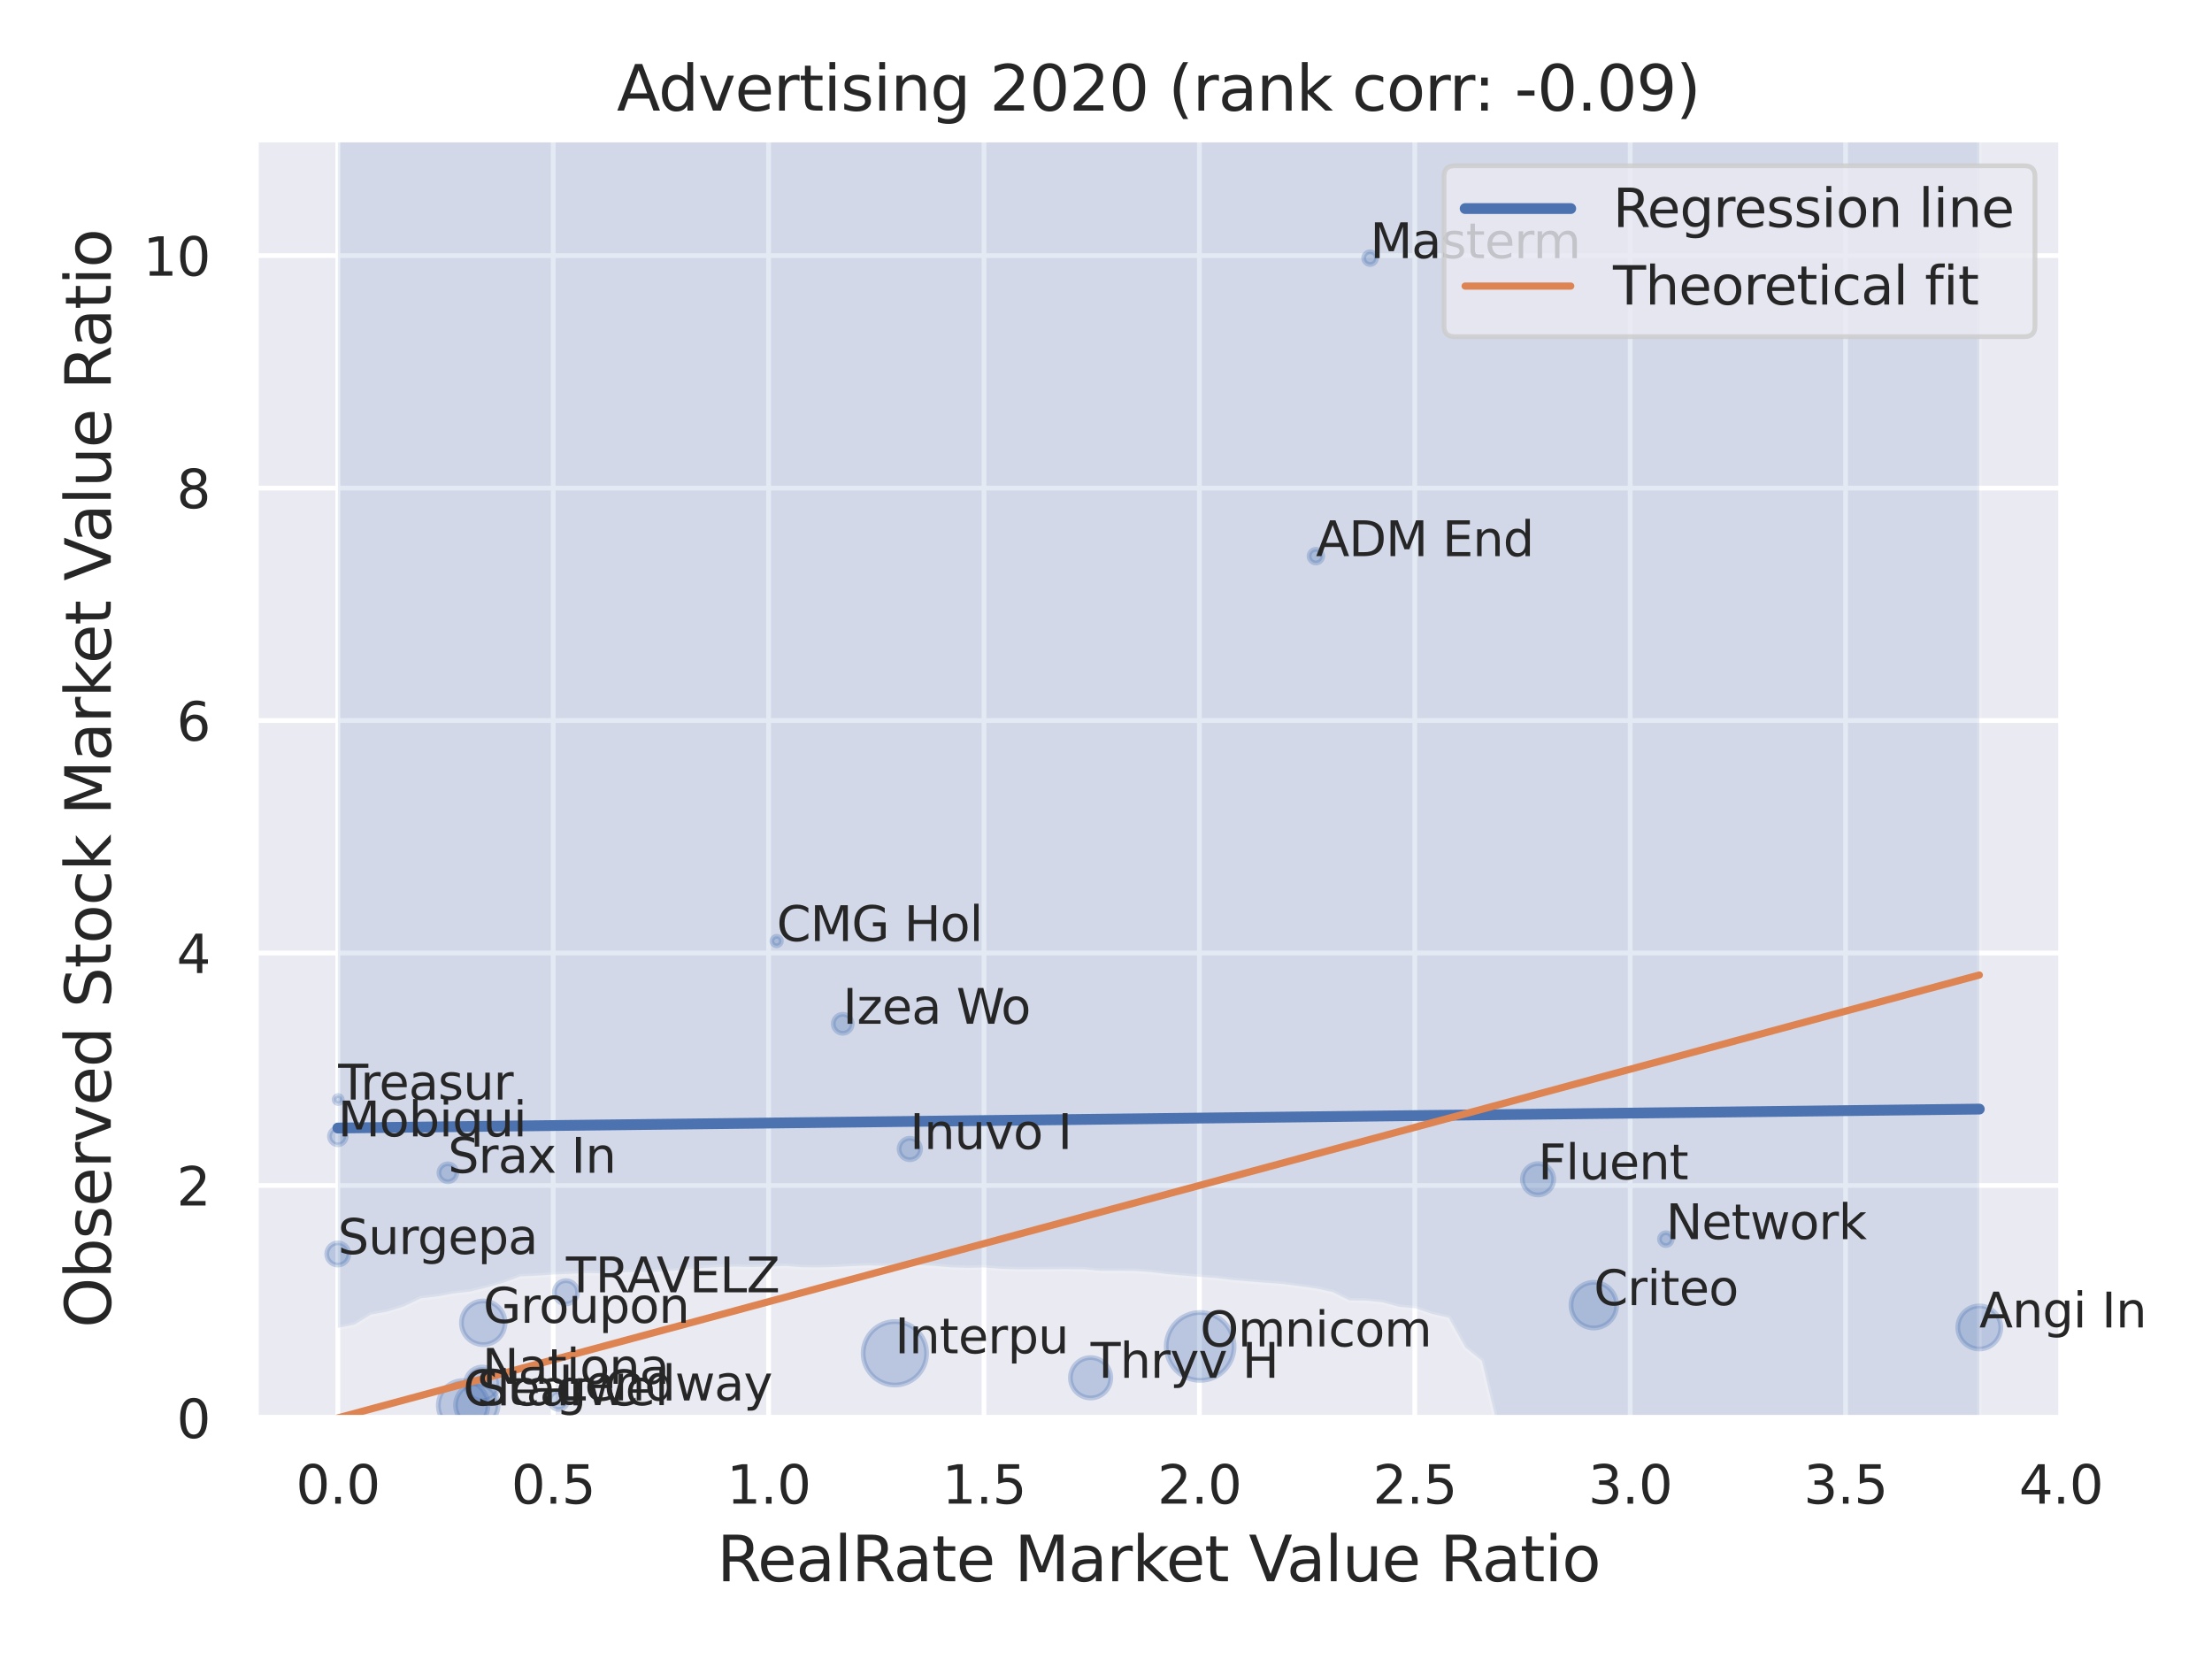 <?xml version="1.0" encoding="utf-8" standalone="no"?>
<!DOCTYPE svg PUBLIC "-//W3C//DTD SVG 1.1//EN"
  "http://www.w3.org/Graphics/SVG/1.1/DTD/svg11.dtd">
<svg xmlns:xlink="http://www.w3.org/1999/xlink" width="460.8pt" height="345.6pt" viewBox="0 0 460.8 345.6" xmlns="http://www.w3.org/2000/svg" version="1.1">
 <defs>
  <style type="text/css">*{stroke-linejoin: round; stroke-linecap: butt}</style>
 </defs>
 <g id="figure_1">
  <g id="patch_1">
   <path d="M 0 345.6 
L 460.8 345.6 
L 460.8 0 
L 0 0 
z
" style="fill: #ffffff"/>
  </g>
  <g id="axes_1">
   <g id="patch_2">
    <path d="M 53.28 295.38 
L 429.423 295.38 
L 429.423 29.04 
L 53.28 29.04 
z
" style="fill: #eaeaf2"/>
   </g>
   <g id="matplotlib.axis_1">
    <g id="xtick_1">
     <g id="line2d_1">
      <path d="M 70.377 295.38 
L 70.377 29.04 
" clip-path="url(#p2b74a89d26)" style="fill: none; stroke: #ffffff; stroke-linecap: round"/>
     </g>
     <g id="text_1">
      <!-- 0.0 -->
      <g style="fill: #262626" transform="translate(61.631 313.238) scale(0.11 -0.11)">
       <defs>
        <path id="DejaVuSans-30" d="M 2034 4250 
Q 1547 4250 1301 3770 
Q 1056 3291 1056 2328 
Q 1056 1369 1301 889 
Q 1547 409 2034 409 
Q 2525 409 2770 889 
Q 3016 1369 3016 2328 
Q 3016 3291 2770 3770 
Q 2525 4250 2034 4250 
z
M 2034 4750 
Q 2819 4750 3233 4129 
Q 3647 3509 3647 2328 
Q 3647 1150 3233 529 
Q 2819 -91 2034 -91 
Q 1250 -91 836 529 
Q 422 1150 422 2328 
Q 422 3509 836 4129 
Q 1250 4750 2034 4750 
z
" transform="scale(0.016)"/>
        <path id="DejaVuSans-2e" d="M 684 794 
L 1344 794 
L 1344 0 
L 684 0 
L 684 794 
z
" transform="scale(0.016)"/>
       </defs>
       <use xlink:href="#DejaVuSans-30"/>
       <use xlink:href="#DejaVuSans-2e" x="63.623"/>
       <use xlink:href="#DejaVuSans-30" x="95.41"/>
      </g>
     </g>
    </g>
    <g id="xtick_2">
     <g id="line2d_2">
      <path d="M 115.247 295.38 
L 115.247 29.04 
" clip-path="url(#p2b74a89d26)" style="fill: none; stroke: #ffffff; stroke-linecap: round"/>
     </g>
     <g id="text_2">
      <!-- 0.5 -->
      <g style="fill: #262626" transform="translate(106.5 313.238) scale(0.11 -0.11)">
       <defs>
        <path id="DejaVuSans-35" d="M 691 4666 
L 3169 4666 
L 3169 4134 
L 1269 4134 
L 1269 2991 
Q 1406 3038 1543 3061 
Q 1681 3084 1819 3084 
Q 2600 3084 3056 2656 
Q 3513 2228 3513 1497 
Q 3513 744 3044 326 
Q 2575 -91 1722 -91 
Q 1428 -91 1123 -41 
Q 819 9 494 109 
L 494 744 
Q 775 591 1075 516 
Q 1375 441 1709 441 
Q 2250 441 2565 725 
Q 2881 1009 2881 1497 
Q 2881 1984 2565 2268 
Q 2250 2553 1709 2553 
Q 1456 2553 1204 2497 
Q 953 2441 691 2322 
L 691 4666 
z
" transform="scale(0.016)"/>
       </defs>
       <use xlink:href="#DejaVuSans-30"/>
       <use xlink:href="#DejaVuSans-2e" x="63.623"/>
       <use xlink:href="#DejaVuSans-35" x="95.41"/>
      </g>
     </g>
    </g>
    <g id="xtick_3">
     <g id="line2d_3">
      <path d="M 160.116 295.38 
L 160.116 29.04 
" clip-path="url(#p2b74a89d26)" style="fill: none; stroke: #ffffff; stroke-linecap: round"/>
     </g>
     <g id="text_3">
      <!-- 1.0 -->
      <g style="fill: #262626" transform="translate(151.37 313.238) scale(0.11 -0.11)">
       <defs>
        <path id="DejaVuSans-31" d="M 794 531 
L 1825 531 
L 1825 4091 
L 703 3866 
L 703 4441 
L 1819 4666 
L 2450 4666 
L 2450 531 
L 3481 531 
L 3481 0 
L 794 0 
L 794 531 
z
" transform="scale(0.016)"/>
       </defs>
       <use xlink:href="#DejaVuSans-31"/>
       <use xlink:href="#DejaVuSans-2e" x="63.623"/>
       <use xlink:href="#DejaVuSans-30" x="95.41"/>
      </g>
     </g>
    </g>
    <g id="xtick_4">
     <g id="line2d_4">
      <path d="M 204.986 295.38 
L 204.986 29.04 
" clip-path="url(#p2b74a89d26)" style="fill: none; stroke: #ffffff; stroke-linecap: round"/>
     </g>
     <g id="text_4">
      <!-- 1.5 -->
      <g style="fill: #262626" transform="translate(196.239 313.238) scale(0.11 -0.11)">
       <use xlink:href="#DejaVuSans-31"/>
       <use xlink:href="#DejaVuSans-2e" x="63.623"/>
       <use xlink:href="#DejaVuSans-35" x="95.41"/>
      </g>
     </g>
    </g>
    <g id="xtick_5">
     <g id="line2d_5">
      <path d="M 249.855 295.38 
L 249.855 29.04 
" clip-path="url(#p2b74a89d26)" style="fill: none; stroke: #ffffff; stroke-linecap: round"/>
     </g>
     <g id="text_5">
      <!-- 2.0 -->
      <g style="fill: #262626" transform="translate(241.108 313.238) scale(0.11 -0.11)">
       <defs>
        <path id="DejaVuSans-32" d="M 1228 531 
L 3431 531 
L 3431 0 
L 469 0 
L 469 531 
Q 828 903 1448 1529 
Q 2069 2156 2228 2338 
Q 2531 2678 2651 2914 
Q 2772 3150 2772 3378 
Q 2772 3750 2511 3984 
Q 2250 4219 1831 4219 
Q 1534 4219 1204 4116 
Q 875 4013 500 3803 
L 500 4441 
Q 881 4594 1212 4672 
Q 1544 4750 1819 4750 
Q 2544 4750 2975 4387 
Q 3406 4025 3406 3419 
Q 3406 3131 3298 2873 
Q 3191 2616 2906 2266 
Q 2828 2175 2409 1742 
Q 1991 1309 1228 531 
z
" transform="scale(0.016)"/>
       </defs>
       <use xlink:href="#DejaVuSans-32"/>
       <use xlink:href="#DejaVuSans-2e" x="63.623"/>
       <use xlink:href="#DejaVuSans-30" x="95.41"/>
      </g>
     </g>
    </g>
    <g id="xtick_6">
     <g id="line2d_6">
      <path d="M 294.725 295.38 
L 294.725 29.04 
" clip-path="url(#p2b74a89d26)" style="fill: none; stroke: #ffffff; stroke-linecap: round"/>
     </g>
     <g id="text_6">
      <!-- 2.5 -->
      <g style="fill: #262626" transform="translate(285.978 313.238) scale(0.11 -0.11)">
       <use xlink:href="#DejaVuSans-32"/>
       <use xlink:href="#DejaVuSans-2e" x="63.623"/>
       <use xlink:href="#DejaVuSans-35" x="95.41"/>
      </g>
     </g>
    </g>
    <g id="xtick_7">
     <g id="line2d_7">
      <path d="M 339.594 295.38 
L 339.594 29.04 
" clip-path="url(#p2b74a89d26)" style="fill: none; stroke: #ffffff; stroke-linecap: round"/>
     </g>
     <g id="text_7">
      <!-- 3.0 -->
      <g style="fill: #262626" transform="translate(330.847 313.238) scale(0.11 -0.11)">
       <defs>
        <path id="DejaVuSans-33" d="M 2597 2516 
Q 3050 2419 3304 2112 
Q 3559 1806 3559 1356 
Q 3559 666 3084 287 
Q 2609 -91 1734 -91 
Q 1441 -91 1130 -33 
Q 819 25 488 141 
L 488 750 
Q 750 597 1062 519 
Q 1375 441 1716 441 
Q 2309 441 2620 675 
Q 2931 909 2931 1356 
Q 2931 1769 2642 2001 
Q 2353 2234 1838 2234 
L 1294 2234 
L 1294 2753 
L 1863 2753 
Q 2328 2753 2575 2939 
Q 2822 3125 2822 3475 
Q 2822 3834 2567 4026 
Q 2313 4219 1838 4219 
Q 1578 4219 1281 4162 
Q 984 4106 628 3988 
L 628 4550 
Q 988 4650 1302 4700 
Q 1616 4750 1894 4750 
Q 2613 4750 3031 4423 
Q 3450 4097 3450 3541 
Q 3450 3153 3228 2886 
Q 3006 2619 2597 2516 
z
" transform="scale(0.016)"/>
       </defs>
       <use xlink:href="#DejaVuSans-33"/>
       <use xlink:href="#DejaVuSans-2e" x="63.623"/>
       <use xlink:href="#DejaVuSans-30" x="95.41"/>
      </g>
     </g>
    </g>
    <g id="xtick_8">
     <g id="line2d_8">
      <path d="M 384.464 295.38 
L 384.464 29.04 
" clip-path="url(#p2b74a89d26)" style="fill: none; stroke: #ffffff; stroke-linecap: round"/>
     </g>
     <g id="text_8">
      <!-- 3.5 -->
      <g style="fill: #262626" transform="translate(375.717 313.238) scale(0.11 -0.11)">
       <use xlink:href="#DejaVuSans-33"/>
       <use xlink:href="#DejaVuSans-2e" x="63.623"/>
       <use xlink:href="#DejaVuSans-35" x="95.41"/>
      </g>
     </g>
    </g>
    <g id="xtick_9">
     <g id="line2d_9">
      <path d="M 429.333 295.38 
L 429.333 29.04 
" clip-path="url(#p2b74a89d26)" style="fill: none; stroke: #ffffff; stroke-linecap: round"/>
     </g>
     <g id="text_9">
      <!-- 4.0 -->
      <g style="fill: #262626" transform="translate(420.586 313.238) scale(0.11 -0.11)">
       <defs>
        <path id="DejaVuSans-34" d="M 2419 4116 
L 825 1625 
L 2419 1625 
L 2419 4116 
z
M 2253 4666 
L 3047 4666 
L 3047 1625 
L 3713 1625 
L 3713 1100 
L 3047 1100 
L 3047 0 
L 2419 0 
L 2419 1100 
L 313 1100 
L 313 1709 
L 2253 4666 
z
" transform="scale(0.016)"/>
       </defs>
       <use xlink:href="#DejaVuSans-34"/>
       <use xlink:href="#DejaVuSans-2e" x="63.623"/>
       <use xlink:href="#DejaVuSans-30" x="95.41"/>
      </g>
     </g>
    </g>
    <g id="text_10">
     <!-- RealRate Market Value Ratio -->
     <g style="fill: #262626" transform="translate(149.365 329.404) scale(0.13 -0.13)">
      <defs>
       <path id="DejaVuSans-52" d="M 2841 2188 
Q 3044 2119 3236 1894 
Q 3428 1669 3622 1275 
L 4263 0 
L 3584 0 
L 2988 1197 
Q 2756 1666 2539 1819 
Q 2322 1972 1947 1972 
L 1259 1972 
L 1259 0 
L 628 0 
L 628 4666 
L 2053 4666 
Q 2853 4666 3247 4331 
Q 3641 3997 3641 3322 
Q 3641 2881 3436 2590 
Q 3231 2300 2841 2188 
z
M 1259 4147 
L 1259 2491 
L 2053 2491 
Q 2509 2491 2742 2702 
Q 2975 2913 2975 3322 
Q 2975 3731 2742 3939 
Q 2509 4147 2053 4147 
L 1259 4147 
z
" transform="scale(0.016)"/>
       <path id="DejaVuSans-65" d="M 3597 1894 
L 3597 1613 
L 953 1613 
Q 991 1019 1311 708 
Q 1631 397 2203 397 
Q 2534 397 2845 478 
Q 3156 559 3463 722 
L 3463 178 
Q 3153 47 2828 -22 
Q 2503 -91 2169 -91 
Q 1331 -91 842 396 
Q 353 884 353 1716 
Q 353 2575 817 3079 
Q 1281 3584 2069 3584 
Q 2775 3584 3186 3129 
Q 3597 2675 3597 1894 
z
M 3022 2063 
Q 3016 2534 2758 2815 
Q 2500 3097 2075 3097 
Q 1594 3097 1305 2825 
Q 1016 2553 972 2059 
L 3022 2063 
z
" transform="scale(0.016)"/>
       <path id="DejaVuSans-61" d="M 2194 1759 
Q 1497 1759 1228 1600 
Q 959 1441 959 1056 
Q 959 750 1161 570 
Q 1363 391 1709 391 
Q 2188 391 2477 730 
Q 2766 1069 2766 1631 
L 2766 1759 
L 2194 1759 
z
M 3341 1997 
L 3341 0 
L 2766 0 
L 2766 531 
Q 2569 213 2275 61 
Q 1981 -91 1556 -91 
Q 1019 -91 701 211 
Q 384 513 384 1019 
Q 384 1609 779 1909 
Q 1175 2209 1959 2209 
L 2766 2209 
L 2766 2266 
Q 2766 2663 2505 2880 
Q 2244 3097 1772 3097 
Q 1472 3097 1187 3025 
Q 903 2953 641 2809 
L 641 3341 
Q 956 3463 1253 3523 
Q 1550 3584 1831 3584 
Q 2591 3584 2966 3190 
Q 3341 2797 3341 1997 
z
" transform="scale(0.016)"/>
       <path id="DejaVuSans-6c" d="M 603 4863 
L 1178 4863 
L 1178 0 
L 603 0 
L 603 4863 
z
" transform="scale(0.016)"/>
       <path id="DejaVuSans-74" d="M 1172 4494 
L 1172 3500 
L 2356 3500 
L 2356 3053 
L 1172 3053 
L 1172 1153 
Q 1172 725 1289 603 
Q 1406 481 1766 481 
L 2356 481 
L 2356 0 
L 1766 0 
Q 1100 0 847 248 
Q 594 497 594 1153 
L 594 3053 
L 172 3053 
L 172 3500 
L 594 3500 
L 594 4494 
L 1172 4494 
z
" transform="scale(0.016)"/>
       <path id="DejaVuSans-20" transform="scale(0.016)"/>
       <path id="DejaVuSans-4d" d="M 628 4666 
L 1569 4666 
L 2759 1491 
L 3956 4666 
L 4897 4666 
L 4897 0 
L 4281 0 
L 4281 4097 
L 3078 897 
L 2444 897 
L 1241 4097 
L 1241 0 
L 628 0 
L 628 4666 
z
" transform="scale(0.016)"/>
       <path id="DejaVuSans-72" d="M 2631 2963 
Q 2534 3019 2420 3045 
Q 2306 3072 2169 3072 
Q 1681 3072 1420 2755 
Q 1159 2438 1159 1844 
L 1159 0 
L 581 0 
L 581 3500 
L 1159 3500 
L 1159 2956 
Q 1341 3275 1631 3429 
Q 1922 3584 2338 3584 
Q 2397 3584 2469 3576 
Q 2541 3569 2628 3553 
L 2631 2963 
z
" transform="scale(0.016)"/>
       <path id="DejaVuSans-6b" d="M 581 4863 
L 1159 4863 
L 1159 1991 
L 2875 3500 
L 3609 3500 
L 1753 1863 
L 3688 0 
L 2938 0 
L 1159 1709 
L 1159 0 
L 581 0 
L 581 4863 
z
" transform="scale(0.016)"/>
       <path id="DejaVuSans-56" d="M 1831 0 
L 50 4666 
L 709 4666 
L 2188 738 
L 3669 4666 
L 4325 4666 
L 2547 0 
L 1831 0 
z
" transform="scale(0.016)"/>
       <path id="DejaVuSans-75" d="M 544 1381 
L 544 3500 
L 1119 3500 
L 1119 1403 
Q 1119 906 1312 657 
Q 1506 409 1894 409 
Q 2359 409 2629 706 
Q 2900 1003 2900 1516 
L 2900 3500 
L 3475 3500 
L 3475 0 
L 2900 0 
L 2900 538 
Q 2691 219 2414 64 
Q 2138 -91 1772 -91 
Q 1169 -91 856 284 
Q 544 659 544 1381 
z
M 1991 3584 
L 1991 3584 
z
" transform="scale(0.016)"/>
       <path id="DejaVuSans-69" d="M 603 3500 
L 1178 3500 
L 1178 0 
L 603 0 
L 603 3500 
z
M 603 4863 
L 1178 4863 
L 1178 4134 
L 603 4134 
L 603 4863 
z
" transform="scale(0.016)"/>
       <path id="DejaVuSans-6f" d="M 1959 3097 
Q 1497 3097 1228 2736 
Q 959 2375 959 1747 
Q 959 1119 1226 758 
Q 1494 397 1959 397 
Q 2419 397 2687 759 
Q 2956 1122 2956 1747 
Q 2956 2369 2687 2733 
Q 2419 3097 1959 3097 
z
M 1959 3584 
Q 2709 3584 3137 3096 
Q 3566 2609 3566 1747 
Q 3566 888 3137 398 
Q 2709 -91 1959 -91 
Q 1206 -91 779 398 
Q 353 888 353 1747 
Q 353 2609 779 3096 
Q 1206 3584 1959 3584 
z
" transform="scale(0.016)"/>
      </defs>
      <use xlink:href="#DejaVuSans-52"/>
      <use xlink:href="#DejaVuSans-65" x="64.982"/>
      <use xlink:href="#DejaVuSans-61" x="126.506"/>
      <use xlink:href="#DejaVuSans-6c" x="187.785"/>
      <use xlink:href="#DejaVuSans-52" x="215.568"/>
      <use xlink:href="#DejaVuSans-61" x="282.801"/>
      <use xlink:href="#DejaVuSans-74" x="344.08"/>
      <use xlink:href="#DejaVuSans-65" x="383.289"/>
      <use xlink:href="#DejaVuSans-20" x="444.812"/>
      <use xlink:href="#DejaVuSans-4d" x="476.6"/>
      <use xlink:href="#DejaVuSans-61" x="562.879"/>
      <use xlink:href="#DejaVuSans-72" x="624.158"/>
      <use xlink:href="#DejaVuSans-6b" x="665.271"/>
      <use xlink:href="#DejaVuSans-65" x="719.557"/>
      <use xlink:href="#DejaVuSans-74" x="781.08"/>
      <use xlink:href="#DejaVuSans-20" x="820.289"/>
      <use xlink:href="#DejaVuSans-56" x="852.076"/>
      <use xlink:href="#DejaVuSans-61" x="912.734"/>
      <use xlink:href="#DejaVuSans-6c" x="974.014"/>
      <use xlink:href="#DejaVuSans-75" x="1001.797"/>
      <use xlink:href="#DejaVuSans-65" x="1065.176"/>
      <use xlink:href="#DejaVuSans-20" x="1126.699"/>
      <use xlink:href="#DejaVuSans-52" x="1158.486"/>
      <use xlink:href="#DejaVuSans-61" x="1225.719"/>
      <use xlink:href="#DejaVuSans-74" x="1286.998"/>
      <use xlink:href="#DejaVuSans-69" x="1326.207"/>
      <use xlink:href="#DejaVuSans-6f" x="1353.99"/>
     </g>
    </g>
   </g>
   <g id="matplotlib.axis_2">
    <g id="ytick_1">
     <g id="line2d_10">
      <path d="M 53.28 295.38 
L 429.423 295.38 
" clip-path="url(#p2b74a89d26)" style="fill: none; stroke: #ffffff; stroke-linecap: round"/>
     </g>
     <g id="text_11">
      <!-- 0 -->
      <g style="fill: #262626" transform="translate(36.781 299.559) scale(0.11 -0.11)">
       <use xlink:href="#DejaVuSans-30"/>
      </g>
     </g>
    </g>
    <g id="ytick_2">
     <g id="line2d_11">
      <path d="M 53.28 246.955 
L 429.423 246.955 
" clip-path="url(#p2b74a89d26)" style="fill: none; stroke: #ffffff; stroke-linecap: round"/>
     </g>
     <g id="text_12">
      <!-- 2 -->
      <g style="fill: #262626" transform="translate(36.781 251.134) scale(0.11 -0.11)">
       <use xlink:href="#DejaVuSans-32"/>
      </g>
     </g>
    </g>
    <g id="ytick_3">
     <g id="line2d_12">
      <path d="M 53.28 198.529 
L 429.423 198.529 
" clip-path="url(#p2b74a89d26)" style="fill: none; stroke: #ffffff; stroke-linecap: round"/>
     </g>
     <g id="text_13">
      <!-- 4 -->
      <g style="fill: #262626" transform="translate(36.781 202.708) scale(0.11 -0.11)">
       <use xlink:href="#DejaVuSans-34"/>
      </g>
     </g>
    </g>
    <g id="ytick_4">
     <g id="line2d_13">
      <path d="M 53.28 150.104 
L 429.423 150.104 
" clip-path="url(#p2b74a89d26)" style="fill: none; stroke: #ffffff; stroke-linecap: round"/>
     </g>
     <g id="text_14">
      <!-- 6 -->
      <g style="fill: #262626" transform="translate(36.781 154.283) scale(0.11 -0.11)">
       <defs>
        <path id="DejaVuSans-36" d="M 2113 2584 
Q 1688 2584 1439 2293 
Q 1191 2003 1191 1497 
Q 1191 994 1439 701 
Q 1688 409 2113 409 
Q 2538 409 2786 701 
Q 3034 994 3034 1497 
Q 3034 2003 2786 2293 
Q 2538 2584 2113 2584 
z
M 3366 4563 
L 3366 3988 
Q 3128 4100 2886 4159 
Q 2644 4219 2406 4219 
Q 1781 4219 1451 3797 
Q 1122 3375 1075 2522 
Q 1259 2794 1537 2939 
Q 1816 3084 2150 3084 
Q 2853 3084 3261 2657 
Q 3669 2231 3669 1497 
Q 3669 778 3244 343 
Q 2819 -91 2113 -91 
Q 1303 -91 875 529 
Q 447 1150 447 2328 
Q 447 3434 972 4092 
Q 1497 4750 2381 4750 
Q 2619 4750 2861 4703 
Q 3103 4656 3366 4563 
z
" transform="scale(0.016)"/>
       </defs>
       <use xlink:href="#DejaVuSans-36"/>
      </g>
     </g>
    </g>
    <g id="ytick_5">
     <g id="line2d_14">
      <path d="M 53.28 101.678 
L 429.423 101.678 
" clip-path="url(#p2b74a89d26)" style="fill: none; stroke: #ffffff; stroke-linecap: round"/>
     </g>
     <g id="text_15">
      <!-- 8 -->
      <g style="fill: #262626" transform="translate(36.781 105.857) scale(0.11 -0.11)">
       <defs>
        <path id="DejaVuSans-38" d="M 2034 2216 
Q 1584 2216 1326 1975 
Q 1069 1734 1069 1313 
Q 1069 891 1326 650 
Q 1584 409 2034 409 
Q 2484 409 2743 651 
Q 3003 894 3003 1313 
Q 3003 1734 2745 1975 
Q 2488 2216 2034 2216 
z
M 1403 2484 
Q 997 2584 770 2862 
Q 544 3141 544 3541 
Q 544 4100 942 4425 
Q 1341 4750 2034 4750 
Q 2731 4750 3128 4425 
Q 3525 4100 3525 3541 
Q 3525 3141 3298 2862 
Q 3072 2584 2669 2484 
Q 3125 2378 3379 2068 
Q 3634 1759 3634 1313 
Q 3634 634 3220 271 
Q 2806 -91 2034 -91 
Q 1263 -91 848 271 
Q 434 634 434 1313 
Q 434 1759 690 2068 
Q 947 2378 1403 2484 
z
M 1172 3481 
Q 1172 3119 1398 2916 
Q 1625 2713 2034 2713 
Q 2441 2713 2670 2916 
Q 2900 3119 2900 3481 
Q 2900 3844 2670 4047 
Q 2441 4250 2034 4250 
Q 1625 4250 1398 4047 
Q 1172 3844 1172 3481 
z
" transform="scale(0.016)"/>
       </defs>
       <use xlink:href="#DejaVuSans-38"/>
      </g>
     </g>
    </g>
    <g id="ytick_6">
     <g id="line2d_15">
      <path d="M 53.28 53.253 
L 429.423 53.253 
" clip-path="url(#p2b74a89d26)" style="fill: none; stroke: #ffffff; stroke-linecap: round"/>
     </g>
     <g id="text_16">
      <!-- 10 -->
      <g style="fill: #262626" transform="translate(29.782 57.432) scale(0.11 -0.11)">
       <use xlink:href="#DejaVuSans-31"/>
       <use xlink:href="#DejaVuSans-30" x="63.623"/>
      </g>
     </g>
    </g>
    <g id="text_17">
     <!-- Observed Stock Market Value Ratio -->
     <g style="fill: #262626" transform="translate(23.079 276.612) rotate(-90) scale(0.13 -0.13)">
      <defs>
       <path id="DejaVuSans-4f" d="M 2522 4238 
Q 1834 4238 1429 3725 
Q 1025 3213 1025 2328 
Q 1025 1447 1429 934 
Q 1834 422 2522 422 
Q 3209 422 3611 934 
Q 4013 1447 4013 2328 
Q 4013 3213 3611 3725 
Q 3209 4238 2522 4238 
z
M 2522 4750 
Q 3503 4750 4090 4092 
Q 4678 3434 4678 2328 
Q 4678 1225 4090 567 
Q 3503 -91 2522 -91 
Q 1538 -91 948 565 
Q 359 1222 359 2328 
Q 359 3434 948 4092 
Q 1538 4750 2522 4750 
z
" transform="scale(0.016)"/>
       <path id="DejaVuSans-62" d="M 3116 1747 
Q 3116 2381 2855 2742 
Q 2594 3103 2138 3103 
Q 1681 3103 1420 2742 
Q 1159 2381 1159 1747 
Q 1159 1113 1420 752 
Q 1681 391 2138 391 
Q 2594 391 2855 752 
Q 3116 1113 3116 1747 
z
M 1159 2969 
Q 1341 3281 1617 3432 
Q 1894 3584 2278 3584 
Q 2916 3584 3314 3078 
Q 3713 2572 3713 1747 
Q 3713 922 3314 415 
Q 2916 -91 2278 -91 
Q 1894 -91 1617 61 
Q 1341 213 1159 525 
L 1159 0 
L 581 0 
L 581 4863 
L 1159 4863 
L 1159 2969 
z
" transform="scale(0.016)"/>
       <path id="DejaVuSans-73" d="M 2834 3397 
L 2834 2853 
Q 2591 2978 2328 3040 
Q 2066 3103 1784 3103 
Q 1356 3103 1142 2972 
Q 928 2841 928 2578 
Q 928 2378 1081 2264 
Q 1234 2150 1697 2047 
L 1894 2003 
Q 2506 1872 2764 1633 
Q 3022 1394 3022 966 
Q 3022 478 2636 193 
Q 2250 -91 1575 -91 
Q 1294 -91 989 -36 
Q 684 19 347 128 
L 347 722 
Q 666 556 975 473 
Q 1284 391 1588 391 
Q 1994 391 2212 530 
Q 2431 669 2431 922 
Q 2431 1156 2273 1281 
Q 2116 1406 1581 1522 
L 1381 1569 
Q 847 1681 609 1914 
Q 372 2147 372 2553 
Q 372 3047 722 3315 
Q 1072 3584 1716 3584 
Q 2034 3584 2315 3537 
Q 2597 3491 2834 3397 
z
" transform="scale(0.016)"/>
       <path id="DejaVuSans-76" d="M 191 3500 
L 800 3500 
L 1894 563 
L 2988 3500 
L 3597 3500 
L 2284 0 
L 1503 0 
L 191 3500 
z
" transform="scale(0.016)"/>
       <path id="DejaVuSans-64" d="M 2906 2969 
L 2906 4863 
L 3481 4863 
L 3481 0 
L 2906 0 
L 2906 525 
Q 2725 213 2448 61 
Q 2172 -91 1784 -91 
Q 1150 -91 751 415 
Q 353 922 353 1747 
Q 353 2572 751 3078 
Q 1150 3584 1784 3584 
Q 2172 3584 2448 3432 
Q 2725 3281 2906 2969 
z
M 947 1747 
Q 947 1113 1208 752 
Q 1469 391 1925 391 
Q 2381 391 2643 752 
Q 2906 1113 2906 1747 
Q 2906 2381 2643 2742 
Q 2381 3103 1925 3103 
Q 1469 3103 1208 2742 
Q 947 2381 947 1747 
z
" transform="scale(0.016)"/>
       <path id="DejaVuSans-53" d="M 3425 4513 
L 3425 3897 
Q 3066 4069 2747 4153 
Q 2428 4238 2131 4238 
Q 1616 4238 1336 4038 
Q 1056 3838 1056 3469 
Q 1056 3159 1242 3001 
Q 1428 2844 1947 2747 
L 2328 2669 
Q 3034 2534 3370 2195 
Q 3706 1856 3706 1288 
Q 3706 609 3251 259 
Q 2797 -91 1919 -91 
Q 1588 -91 1214 -16 
Q 841 59 441 206 
L 441 856 
Q 825 641 1194 531 
Q 1563 422 1919 422 
Q 2459 422 2753 634 
Q 3047 847 3047 1241 
Q 3047 1584 2836 1778 
Q 2625 1972 2144 2069 
L 1759 2144 
Q 1053 2284 737 2584 
Q 422 2884 422 3419 
Q 422 4038 858 4394 
Q 1294 4750 2059 4750 
Q 2388 4750 2728 4690 
Q 3069 4631 3425 4513 
z
" transform="scale(0.016)"/>
       <path id="DejaVuSans-63" d="M 3122 3366 
L 3122 2828 
Q 2878 2963 2633 3030 
Q 2388 3097 2138 3097 
Q 1578 3097 1268 2742 
Q 959 2388 959 1747 
Q 959 1106 1268 751 
Q 1578 397 2138 397 
Q 2388 397 2633 464 
Q 2878 531 3122 666 
L 3122 134 
Q 2881 22 2623 -34 
Q 2366 -91 2075 -91 
Q 1284 -91 818 406 
Q 353 903 353 1747 
Q 353 2603 823 3093 
Q 1294 3584 2113 3584 
Q 2378 3584 2631 3529 
Q 2884 3475 3122 3366 
z
" transform="scale(0.016)"/>
      </defs>
      <use xlink:href="#DejaVuSans-4f"/>
      <use xlink:href="#DejaVuSans-62" x="78.711"/>
      <use xlink:href="#DejaVuSans-73" x="142.188"/>
      <use xlink:href="#DejaVuSans-65" x="194.287"/>
      <use xlink:href="#DejaVuSans-72" x="255.811"/>
      <use xlink:href="#DejaVuSans-76" x="296.924"/>
      <use xlink:href="#DejaVuSans-65" x="356.104"/>
      <use xlink:href="#DejaVuSans-64" x="417.627"/>
      <use xlink:href="#DejaVuSans-20" x="481.104"/>
      <use xlink:href="#DejaVuSans-53" x="512.891"/>
      <use xlink:href="#DejaVuSans-74" x="576.367"/>
      <use xlink:href="#DejaVuSans-6f" x="615.576"/>
      <use xlink:href="#DejaVuSans-63" x="676.758"/>
      <use xlink:href="#DejaVuSans-6b" x="731.738"/>
      <use xlink:href="#DejaVuSans-20" x="789.648"/>
      <use xlink:href="#DejaVuSans-4d" x="821.436"/>
      <use xlink:href="#DejaVuSans-61" x="907.715"/>
      <use xlink:href="#DejaVuSans-72" x="968.994"/>
      <use xlink:href="#DejaVuSans-6b" x="1010.107"/>
      <use xlink:href="#DejaVuSans-65" x="1064.393"/>
      <use xlink:href="#DejaVuSans-74" x="1125.916"/>
      <use xlink:href="#DejaVuSans-20" x="1165.125"/>
      <use xlink:href="#DejaVuSans-56" x="1196.912"/>
      <use xlink:href="#DejaVuSans-61" x="1257.57"/>
      <use xlink:href="#DejaVuSans-6c" x="1318.85"/>
      <use xlink:href="#DejaVuSans-75" x="1346.633"/>
      <use xlink:href="#DejaVuSans-65" x="1410.012"/>
      <use xlink:href="#DejaVuSans-20" x="1471.535"/>
      <use xlink:href="#DejaVuSans-52" x="1503.322"/>
      <use xlink:href="#DejaVuSans-61" x="1570.555"/>
      <use xlink:href="#DejaVuSans-74" x="1631.834"/>
      <use xlink:href="#DejaVuSans-69" x="1671.043"/>
      <use xlink:href="#DejaVuSans-6f" x="1698.826"/>
     </g>
    </g>
   </g>
   <g id="PathCollection_1">
    <path d="M 250.014 287.557 
C 251.89 287.557 253.688 286.812 255.014 285.486 
C 256.34 284.16 257.086 282.361 257.086 280.486 
C 257.086 278.611 256.34 276.812 255.014 275.486 
C 253.688 274.16 251.89 273.415 250.014 273.415 
C 248.139 273.415 246.34 274.16 245.014 275.486 
C 243.688 276.812 242.943 278.611 242.943 280.486 
C 242.943 282.361 243.688 284.16 245.014 285.486 
C 246.34 286.812 248.139 287.557 250.014 287.557 
z
" clip-path="url(#p2b74a89d26)" style="fill: #4c72b0; fill-opacity: 0.3; stroke: #4c72b0; stroke-opacity: 0.3"/>
    <path d="M 186.42 288.528 
C 188.174 288.528 189.856 287.831 191.095 286.591 
C 192.335 285.351 193.032 283.669 193.032 281.916 
C 193.032 280.162 192.335 278.48 191.095 277.24 
C 189.856 276 188.174 275.304 186.42 275.304 
C 184.667 275.304 182.985 276 181.745 277.24 
C 180.505 278.48 179.808 280.162 179.808 281.916 
C 179.808 283.669 180.505 285.351 181.745 286.591 
C 182.985 287.831 184.667 288.528 186.42 288.528 
z
" clip-path="url(#p2b74a89d26)" style="fill: #4c72b0; fill-opacity: 0.3; stroke: #4c72b0; stroke-opacity: 0.3"/>
    <path d="M 189.533 241.597 
C 190.127 241.597 190.697 241.361 191.117 240.941 
C 191.538 240.52 191.774 239.95 191.774 239.356 
C 191.774 238.761 191.538 238.191 191.117 237.771 
C 190.697 237.351 190.127 237.115 189.533 237.115 
C 188.938 237.115 188.368 237.351 187.948 237.771 
C 187.528 238.191 187.291 238.761 187.291 239.356 
C 187.291 239.95 187.528 240.52 187.948 240.941 
C 188.368 241.361 188.938 241.597 189.533 241.597 
z
" clip-path="url(#p2b74a89d26)" style="fill: #4c72b0; fill-opacity: 0.3; stroke: #4c72b0; stroke-opacity: 0.3"/>
    <path d="M 116.382 293.613 
C 116.879 293.613 117.356 293.415 117.708 293.064 
C 118.059 292.712 118.257 292.235 118.257 291.738 
C 118.257 291.24 118.059 290.763 117.708 290.412 
C 117.356 290.06 116.879 289.863 116.382 289.863 
C 115.885 289.863 115.408 290.06 115.056 290.412 
C 114.704 290.763 114.507 291.24 114.507 291.738 
C 114.507 292.235 114.704 292.712 115.056 293.064 
C 115.408 293.415 115.885 293.613 116.382 293.613 
z
" clip-path="url(#p2b74a89d26)" style="fill: #4c72b0; fill-opacity: 0.3; stroke: #4c72b0; stroke-opacity: 0.3"/>
    <path d="M 99.329 297.148 
C 100.506 297.148 101.635 296.681 102.467 295.849 
C 103.299 295.017 103.766 293.888 103.766 292.711 
C 103.766 291.534 103.299 290.406 102.467 289.574 
C 101.635 288.741 100.506 288.274 99.329 288.274 
C 98.152 288.274 97.024 288.741 96.191 289.574 
C 95.359 290.406 94.892 291.534 94.892 292.711 
C 94.892 293.888 95.359 295.017 96.191 295.849 
C 97.024 296.681 98.152 297.148 99.329 297.148 
z
" clip-path="url(#p2b74a89d26)" style="fill: #4c72b0; fill-opacity: 0.3; stroke: #4c72b0; stroke-opacity: 0.3"/>
    <path d="M 347.029 259.473 
C 347.383 259.473 347.722 259.332 347.973 259.082 
C 348.223 258.832 348.364 258.492 348.364 258.138 
C 348.364 257.784 348.223 257.445 347.973 257.195 
C 347.722 256.944 347.383 256.804 347.029 256.804 
C 346.675 256.804 346.336 256.944 346.085 257.195 
C 345.835 257.445 345.694 257.784 345.694 258.138 
C 345.694 258.492 345.835 258.832 346.085 259.082 
C 346.336 259.332 346.675 259.473 347.029 259.473 
z
" clip-path="url(#p2b74a89d26)" style="fill: #4c72b0; fill-opacity: 0.3; stroke: #4c72b0; stroke-opacity: 0.3"/>
    <path d="M 70.377 238.476 
C 70.84 238.476 71.283 238.292 71.61 237.965 
C 71.937 237.638 72.121 237.194 72.121 236.732 
C 72.121 236.27 71.937 235.826 71.61 235.499 
C 71.283 235.172 70.84 234.988 70.377 234.988 
C 69.915 234.988 69.471 235.172 69.145 235.499 
C 68.818 235.826 68.634 236.27 68.634 236.732 
C 68.634 237.194 68.818 237.638 69.145 237.965 
C 69.471 238.292 69.915 238.476 70.377 238.476 
z
" clip-path="url(#p2b74a89d26)" style="fill: #4c72b0; fill-opacity: 0.3; stroke: #4c72b0; stroke-opacity: 0.3"/>
    <path d="M 285.411 55.103 
C 285.764 55.103 286.101 54.963 286.351 54.714 
C 286.6 54.465 286.739 54.127 286.739 53.775 
C 286.739 53.423 286.6 53.085 286.351 52.836 
C 286.101 52.587 285.764 52.447 285.411 52.447 
C 285.059 52.447 284.721 52.587 284.472 52.836 
C 284.223 53.085 284.083 53.423 284.083 53.775 
C 284.083 54.127 284.223 54.465 284.472 54.714 
C 284.721 54.963 285.059 55.103 285.411 55.103 
z
" clip-path="url(#p2b74a89d26)" style="fill: #4c72b0; fill-opacity: 0.3; stroke: #4c72b0; stroke-opacity: 0.3"/>
    <path d="M 117.909 271.635 
C 118.552 271.635 119.169 271.38 119.624 270.925 
C 120.079 270.47 120.335 269.852 120.335 269.209 
C 120.335 268.566 120.079 267.948 119.624 267.493 
C 119.169 267.038 118.552 266.783 117.909 266.783 
C 117.265 266.783 116.648 267.038 116.193 267.493 
C 115.738 267.948 115.483 268.566 115.483 269.209 
C 115.483 269.852 115.738 270.47 116.193 270.925 
C 116.648 271.38 117.265 271.635 117.909 271.635 
z
" clip-path="url(#p2b74a89d26)" style="fill: #4c72b0; fill-opacity: 0.3; stroke: #4c72b0; stroke-opacity: 0.3"/>
    <path d="M 96.485 297.939 
C 97.857 297.939 99.174 297.394 100.144 296.423 
C 101.114 295.453 101.659 294.137 101.659 292.765 
C 101.659 291.392 101.114 290.076 100.144 289.106 
C 99.174 288.136 97.857 287.59 96.485 287.59 
C 95.113 287.59 93.797 288.136 92.827 289.106 
C 91.856 290.076 91.311 291.392 91.311 292.765 
C 91.311 294.137 91.856 295.453 92.827 296.423 
C 93.797 297.394 95.113 297.939 96.485 297.939 
z
" clip-path="url(#p2b74a89d26)" style="fill: #4c72b0; fill-opacity: 0.3; stroke: #4c72b0; stroke-opacity: 0.3"/>
    <path d="M 81.832 -15309.874 
C 82.175 -15309.874 82.504 -15310.01 82.746 -15310.252 
C 82.988 -15310.495 83.124 -15310.824 83.124 -15311.166 
C 83.124 -15311.509 82.988 -15311.838 82.746 -15312.08 
C 82.504 -15312.322 82.175 -15312.459 81.832 -15312.459 
C 81.489 -15312.459 81.161 -15312.322 80.918 -15312.08 
C 80.676 -15311.838 80.54 -15311.509 80.54 -15311.166 
C 80.54 -15310.824 80.676 -15310.495 80.918 -15310.252 
C 81.161 -15310.01 81.489 -15309.874 81.832 -15309.874 
z
" clip-path="url(#p2b74a89d26)" style="fill: #4c72b0; fill-opacity: 0.3; stroke: #4c72b0; stroke-opacity: 0.3"/>
    <path d="M 161.793 197.024 
C 162.054 197.024 162.305 196.921 162.49 196.736 
C 162.674 196.551 162.778 196.301 162.778 196.039 
C 162.778 195.778 162.674 195.528 162.49 195.343 
C 162.305 195.158 162.054 195.055 161.793 195.055 
C 161.532 195.055 161.282 195.158 161.097 195.343 
C 160.912 195.528 160.808 195.778 160.808 196.039 
C 160.808 196.301 160.912 196.551 161.097 196.736 
C 161.282 196.921 161.532 197.024 161.793 197.024 
z
" clip-path="url(#p2b74a89d26)" style="fill: #4c72b0; fill-opacity: 0.3; stroke: #4c72b0; stroke-opacity: 0.3"/>
    <path d="M 100.455 291.765 
C 101.381 291.765 102.269 291.397 102.923 290.742 
C 103.578 290.088 103.946 289.2 103.946 288.274 
C 103.946 287.348 103.578 286.46 102.923 285.806 
C 102.269 285.151 101.381 284.783 100.455 284.783 
C 99.529 284.783 98.641 285.151 97.987 285.806 
C 97.332 286.46 96.964 287.348 96.964 288.274 
C 96.964 289.2 97.332 290.088 97.987 290.742 
C 98.641 291.397 99.529 291.765 100.455 291.765 
z
" clip-path="url(#p2b74a89d26)" style="fill: #4c72b0; fill-opacity: 0.3; stroke: #4c72b0; stroke-opacity: 0.3"/>
    <path d="M 70.377 263.537 
C 70.991 263.537 71.579 263.294 72.012 262.86 
C 72.446 262.426 72.69 261.838 72.69 261.225 
C 72.69 260.612 72.446 260.024 72.012 259.59 
C 71.579 259.156 70.991 258.913 70.377 258.913 
C 69.764 258.913 69.176 259.156 68.742 259.59 
C 68.309 260.024 68.065 260.612 68.065 261.225 
C 68.065 261.838 68.309 262.426 68.742 262.86 
C 69.176 263.294 69.764 263.537 70.377 263.537 
z
" clip-path="url(#p2b74a89d26)" style="fill: #4c72b0; fill-opacity: 0.3; stroke: #4c72b0; stroke-opacity: 0.3"/>
    <path d="M 320.405 248.925 
C 321.27 248.925 322.099 248.581 322.711 247.97 
C 323.322 247.359 323.665 246.529 323.665 245.665 
C 323.665 244.8 323.322 243.971 322.711 243.359 
C 322.099 242.748 321.27 242.404 320.405 242.404 
C 319.541 242.404 318.711 242.748 318.1 243.359 
C 317.488 243.971 317.145 244.8 317.145 245.665 
C 317.145 246.529 317.488 247.359 318.1 247.97 
C 318.711 248.581 319.541 248.925 320.405 248.925 
z
" clip-path="url(#p2b74a89d26)" style="fill: #4c72b0; fill-opacity: 0.3; stroke: #4c72b0; stroke-opacity: 0.3"/>
    <path d="M 100.671 280.112 
C 101.877 280.112 103.033 279.633 103.885 278.781 
C 104.738 277.929 105.217 276.772 105.217 275.567 
C 105.217 274.361 104.738 273.205 103.885 272.352 
C 103.033 271.5 101.877 271.021 100.671 271.021 
C 99.465 271.021 98.309 271.5 97.457 272.352 
C 96.604 273.205 96.125 274.361 96.125 275.567 
C 96.125 276.772 96.604 277.929 97.457 278.781 
C 98.309 279.633 99.465 280.112 100.671 280.112 
z
" clip-path="url(#p2b74a89d26)" style="fill: #4c72b0; fill-opacity: 0.3; stroke: #4c72b0; stroke-opacity: 0.3"/>
    <path d="M 175.56 215.257 
C 176.085 215.257 176.589 215.048 176.96 214.676 
C 177.332 214.305 177.541 213.801 177.541 213.276 
C 177.541 212.75 177.332 212.247 176.96 211.875 
C 176.589 211.504 176.085 211.295 175.56 211.295 
C 175.034 211.295 174.531 211.504 174.159 211.875 
C 173.788 212.247 173.579 212.75 173.579 213.276 
C 173.579 213.801 173.788 214.305 174.159 214.676 
C 174.531 215.048 175.034 215.257 175.56 215.257 
z
" clip-path="url(#p2b74a89d26)" style="fill: #4c72b0; fill-opacity: 0.3; stroke: #4c72b0; stroke-opacity: 0.3"/>
    <path d="M 93.303 246.173 
C 93.798 246.173 94.272 245.977 94.622 245.627 
C 94.972 245.277 95.169 244.802 95.169 244.307 
C 95.169 243.812 94.972 243.337 94.622 242.987 
C 94.272 242.637 93.798 242.441 93.303 242.441 
C 92.808 242.441 92.333 242.637 91.983 242.987 
C 91.633 243.337 91.436 243.812 91.436 244.307 
C 91.436 244.802 91.633 245.277 91.983 245.627 
C 92.333 245.977 92.808 246.173 93.303 246.173 
z
" clip-path="url(#p2b74a89d26)" style="fill: #4c72b0; fill-opacity: 0.3; stroke: #4c72b0; stroke-opacity: 0.3"/>
    <path d="M 338.762 -7653.743 
C 339.045 -7653.743 339.315 -7653.856 339.515 -7654.055 
C 339.715 -7654.255 339.827 -7654.526 339.827 -7654.808 
C 339.827 -7655.09 339.715 -7655.361 339.515 -7655.561 
C 339.315 -7655.76 339.045 -7655.873 338.762 -7655.873 
C 338.48 -7655.873 338.209 -7655.76 338.01 -7655.561 
C 337.81 -7655.361 337.698 -7655.09 337.698 -7654.808 
C 337.698 -7654.526 337.81 -7654.255 338.01 -7654.055 
C 338.209 -7653.856 338.48 -7653.743 338.762 -7653.743 
z
" clip-path="url(#p2b74a89d26)" style="fill: #4c72b0; fill-opacity: 0.3; stroke: #4c72b0; stroke-opacity: 0.3"/>
    <path d="M 227.194 291.224 
C 228.309 291.224 229.379 290.781 230.168 289.992 
C 230.956 289.203 231.399 288.134 231.399 287.018 
C 231.399 285.903 230.956 284.833 230.168 284.045 
C 229.379 283.256 228.309 282.813 227.194 282.813 
C 226.079 282.813 225.009 283.256 224.22 284.045 
C 223.432 284.833 222.988 285.903 222.988 287.018 
C 222.988 288.134 223.432 289.203 224.22 289.992 
C 225.009 290.781 226.079 291.224 227.194 291.224 
z
" clip-path="url(#p2b74a89d26)" style="fill: #4c72b0; fill-opacity: 0.3; stroke: #4c72b0; stroke-opacity: 0.3"/>
    <path d="M 332.022 276.644 
C 333.284 276.644 334.495 276.143 335.388 275.25 
C 336.28 274.358 336.782 273.147 336.782 271.885 
C 336.782 270.622 336.28 269.412 335.388 268.519 
C 334.495 267.627 333.284 267.125 332.022 267.125 
C 330.76 267.125 329.549 267.627 328.657 268.519 
C 327.764 269.412 327.263 270.622 327.263 271.885 
C 327.263 273.147 327.764 274.358 328.657 275.25 
C 329.549 276.143 330.76 276.644 332.022 276.644 
z
" clip-path="url(#p2b74a89d26)" style="fill: #4c72b0; fill-opacity: 0.3; stroke: #4c72b0; stroke-opacity: 0.3"/>
    <path d="M 274.126 117.279 
C 274.504 117.279 274.866 117.129 275.132 116.862 
C 275.399 116.595 275.549 116.233 275.549 115.856 
C 275.549 115.479 275.399 115.117 275.132 114.85 
C 274.866 114.583 274.504 114.433 274.126 114.433 
C 273.749 114.433 273.387 114.583 273.12 114.85 
C 272.853 115.117 272.703 115.479 272.703 115.856 
C 272.703 116.233 272.853 116.595 273.12 116.862 
C 273.387 117.129 273.749 117.279 274.126 117.279 
z
" clip-path="url(#p2b74a89d26)" style="fill: #4c72b0; fill-opacity: 0.3; stroke: #4c72b0; stroke-opacity: 0.3"/>
    <path d="M 70.377 -1697.78 
C 70.637 -1697.78 70.887 -1697.883 71.071 -1698.067 
C 71.255 -1698.251 71.358 -1698.5 71.358 -1698.76 
C 71.358 -1699.02 71.255 -1699.27 71.071 -1699.454 
C 70.887 -1699.637 70.637 -1699.741 70.377 -1699.741 
C 70.117 -1699.741 69.868 -1699.637 69.684 -1699.454 
C 69.5 -1699.27 69.397 -1699.02 69.397 -1698.76 
C 69.397 -1698.5 69.5 -1698.251 69.684 -1698.067 
C 69.868 -1697.883 70.117 -1697.78 70.377 -1697.78 
z
" clip-path="url(#p2b74a89d26)" style="fill: #4c72b0; fill-opacity: 0.3; stroke: #4c72b0; stroke-opacity: 0.3"/>
    <path d="M 70.456 229.889 
C 70.677 229.889 70.889 229.801 71.045 229.645 
C 71.202 229.489 71.29 229.277 71.29 229.055 
C 71.29 228.834 71.202 228.622 71.045 228.466 
C 70.889 228.309 70.677 228.222 70.456 228.222 
C 70.235 228.222 70.023 228.309 69.866 228.466 
C 69.71 228.622 69.622 228.834 69.622 229.055 
C 69.622 229.277 69.71 229.489 69.866 229.645 
C 70.023 229.801 70.235 229.889 70.456 229.889 
z
" clip-path="url(#p2b74a89d26)" style="fill: #4c72b0; fill-opacity: 0.3; stroke: #4c72b0; stroke-opacity: 0.3"/>
    <path d="M 412.325 281.019 
C 413.515 281.019 414.656 280.547 415.497 279.706 
C 416.338 278.864 416.811 277.723 416.811 276.534 
C 416.811 275.344 416.338 274.203 415.497 273.362 
C 414.656 272.521 413.515 272.048 412.325 272.048 
C 411.136 272.048 409.995 272.521 409.154 273.362 
C 408.313 274.203 407.84 275.344 407.84 276.534 
C 407.84 277.723 408.313 278.864 409.154 279.706 
C 409.995 280.547 411.136 281.019 412.325 281.019 
z
" clip-path="url(#p2b74a89d26)" style="fill: #4c72b0; fill-opacity: 0.3; stroke: #4c72b0; stroke-opacity: 0.3"/>
    <path d="M 71.075 -3981.123 
C 71.347 -3981.123 71.608 -3981.231 71.8 -3981.423 
C 71.992 -3981.615 72.1 -3981.876 72.1 -3982.147 
C 72.1 -3982.419 71.992 -3982.68 71.8 -3982.872 
C 71.608 -3983.064 71.347 -3983.172 71.075 -3983.172 
C 70.803 -3983.172 70.543 -3983.064 70.351 -3982.872 
C 70.158 -3982.68 70.05 -3982.419 70.05 -3982.147 
C 70.05 -3981.876 70.158 -3981.615 70.351 -3981.423 
C 70.543 -3981.231 70.803 -3981.123 71.075 -3981.123 
z
" clip-path="url(#p2b74a89d26)" style="fill: #4c72b0; fill-opacity: 0.3; stroke: #4c72b0; stroke-opacity: 0.3"/>
   </g>
   <g id="PolyCollection_1">
    <path d="M 70.377 -1085.347 
L 70.377 276.629 
L 73.831 275.941 
L 77.285 273.851 
L 80.739 273.217 
L 84.193 272.132 
L 87.647 270.469 
L 91.102 270.056 
L 94.556 269.436 
L 98.01 269.042 
L 101.464 268.19 
L 104.918 267.196 
L 108.372 265.901 
L 111.826 265.732 
L 115.28 265.507 
L 118.734 265.35 
L 122.188 265.181 
L 125.642 265.273 
L 129.096 265.092 
L 132.55 264.933 
L 136.004 264.981 
L 139.458 264.76 
L 142.912 264.493 
L 146.366 264.135 
L 149.82 263.944 
L 153.274 263.851 
L 156.728 263.95 
L 160.182 263.835 
L 163.636 263.702 
L 167.09 263.986 
L 170.544 264.019 
L 173.998 263.933 
L 177.452 263.743 
L 180.906 263.61 
L 184.36 263.684 
L 187.814 263.605 
L 191.268 263.526 
L 194.722 263.713 
L 198.176 264.009 
L 201.63 264.095 
L 205.084 264.036 
L 208.538 264.313 
L 211.992 264.42 
L 215.446 264.422 
L 218.9 264.401 
L 222.354 264.389 
L 225.808 264.415 
L 229.262 264.734 
L 232.716 264.729 
L 236.17 264.746 
L 239.624 264.977 
L 243.078 265.41 
L 246.532 265.71 
L 249.986 265.995 
L 253.44 266.24 
L 256.894 266.658 
L 260.348 266.945 
L 263.802 267.22 
L 267.257 267.471 
L 270.711 267.931 
L 274.165 268.408 
L 277.619 269.158 
L 281.073 270.878 
L 284.527 270.929 
L 287.981 271.283 
L 291.435 272.231 
L 294.889 272.539 
L 298.343 273.724 
L 301.797 274.502 
L 305.251 280.7 
L 308.705 283.479 
L 312.159 298.009 
L 315.613 314.538 
L 319.067 331.05 
L 322.521 356.214 
L 325.975 378.049 
L 329.429 395.51 
L 332.883 411.895 
L 336.337 426.714 
L 339.791 438.34 
L 343.245 449.805 
L 346.699 461.862 
L 350.153 472.853 
L 353.607 495.599 
L 357.061 512.249 
L 360.515 528.686 
L 363.969 545.122 
L 367.423 561.559 
L 370.877 577.996 
L 374.331 594.433 
L 377.785 614.765 
L 381.239 635.044 
L 384.693 650.824 
L 388.147 666.515 
L 391.601 690.015 
L 395.055 706.287 
L 398.509 719.983 
L 401.963 738.497 
L 405.417 755.384 
L 408.871 771.726 
L 412.325 788.068 
L 412.325 -1.163 
L 412.325 -1.163 
L 408.871 1.659 
L 405.417 1.649 
L 401.963 -2.825 
L 398.509 0.132 
L 395.055 3.259 
L 391.601 6.386 
L 388.147 7.398 
L 384.693 6.609 
L 381.239 6.585 
L 377.785 9.468 
L 374.331 10.863 
L 370.877 4.281 
L 367.423 2.146 
L 363.969 0.563 
L 360.515 0.083 
L 357.061 -16.806 
L 353.607 -13.193 
L 350.153 -16.652 
L 346.699 -22.32 
L 343.245 -32.726 
L 339.791 -30.789 
L 336.337 -28.852 
L 332.883 -45.368 
L 329.429 -72.736 
L 325.975 -82.504 
L 322.521 -89.928 
L 319.067 -88.487 
L 315.613 -101.857 
L 312.159 -111.133 
L 308.705 -119.459 
L 305.251 -123.908 
L 301.797 -133.695 
L 298.343 -144.735 
L 294.889 -155.774 
L 291.435 -166.813 
L 287.981 -177.852 
L 284.527 -188.891 
L 281.073 -199.931 
L 277.619 -210.97 
L 274.165 -222.009 
L 270.711 -233.048 
L 267.257 -242.754 
L 263.802 -252.22 
L 260.348 -261.621 
L 256.894 -271.01 
L 253.44 -280.62 
L 249.986 -291.909 
L 246.532 -310.919 
L 243.078 -321.992 
L 239.624 -332.845 
L 236.17 -337.993 
L 232.716 -340.047 
L 229.262 -359.504 
L 225.808 -379.838 
L 222.354 -399.918 
L 218.9 -427.429 
L 215.446 -450.192 
L 211.992 -472.935 
L 208.538 -495.677 
L 205.084 -518.419 
L 201.63 -541.161 
L 198.176 -563.903 
L 194.722 -586.646 
L 191.268 -609.137 
L 187.814 -631.59 
L 184.36 -654.044 
L 180.906 -690.019 
L 177.452 -720.497 
L 173.998 -736.224 
L 170.544 -751.951 
L 167.09 -767.678 
L 163.636 -790.075 
L 160.182 -812.652 
L 156.728 -835.228 
L 153.274 -857.805 
L 149.82 -880.382 
L 146.366 -900.326 
L 142.912 -920.046 
L 139.458 -939.766 
L 136.004 -959.486 
L 132.55 -980.927 
L 129.096 -1005.622 
L 125.642 -1018.433 
L 122.188 -1043.24 
L 118.734 -1070.206 
L 115.28 -1077.501 
L 111.826 -1096.92 
L 108.372 -1115.908 
L 104.918 -1126.756 
L 101.464 -1137.41 
L 98.01 -1131.664 
L 94.556 -1106.636 
L 91.102 -1111.587 
L 87.647 -1100.303 
L 84.193 -1088.843 
L 80.739 -1081.826 
L 77.285 -1055.66 
L 73.831 -1065.723 
L 70.377 -1085.347 
z
" clip-path="url(#p2b74a89d26)" style="fill: #4c72b0; fill-opacity: 0.15; stroke: #ffffff; stroke-opacity: 0.15"/>
   </g>
   <g id="line2d_16">
    <path d="M 70.377 234.988 
L 73.831 234.948 
L 77.285 234.908 
L 80.739 234.868 
L 84.193 234.828 
L 87.647 234.789 
L 91.102 234.749 
L 94.556 234.709 
L 98.01 234.669 
L 101.464 234.629 
L 104.918 234.589 
L 108.372 234.55 
L 111.826 234.51 
L 115.28 234.47 
L 118.734 234.43 
L 122.188 234.39 
L 125.642 234.35 
L 129.096 234.311 
L 132.55 234.271 
L 136.004 234.231 
L 139.458 234.191 
L 142.912 234.151 
L 146.366 234.111 
L 149.82 234.072 
L 153.274 234.032 
L 156.728 233.992 
L 160.182 233.952 
L 163.636 233.912 
L 167.09 233.872 
L 170.544 233.833 
L 173.998 233.793 
L 177.452 233.753 
L 180.906 233.713 
L 184.36 233.673 
L 187.814 233.633 
L 191.268 233.594 
L 194.722 233.554 
L 198.176 233.514 
L 201.63 233.474 
L 205.084 233.434 
L 208.538 233.394 
L 211.992 233.355 
L 215.446 233.315 
L 218.9 233.275 
L 222.354 233.235 
L 225.808 233.195 
L 229.262 233.155 
L 232.716 233.116 
L 236.17 233.076 
L 239.624 233.036 
L 243.078 232.996 
L 246.532 232.956 
L 249.986 232.916 
L 253.44 232.877 
L 256.894 232.837 
L 260.348 232.797 
L 263.802 232.757 
L 267.257 232.717 
L 270.711 232.677 
L 274.165 232.638 
L 277.619 232.598 
L 281.073 232.558 
L 284.527 232.518 
L 287.981 232.478 
L 291.435 232.438 
L 294.889 232.399 
L 298.343 232.359 
L 301.797 232.319 
L 305.251 232.279 
L 308.705 232.239 
L 312.159 232.199 
L 315.613 232.16 
L 319.067 232.12 
L 322.521 232.08 
L 325.975 232.04 
L 329.429 232 
L 332.883 231.96 
L 336.337 231.921 
L 339.791 231.881 
L 343.245 231.841 
L 346.699 231.801 
L 350.153 231.761 
L 353.607 231.721 
L 357.061 231.682 
L 360.515 231.642 
L 363.969 231.602 
L 367.423 231.562 
L 370.877 231.522 
L 374.331 231.482 
L 377.785 231.443 
L 381.239 231.403 
L 384.693 231.363 
L 388.147 231.323 
L 391.601 231.283 
L 395.055 231.243 
L 398.509 231.204 
L 401.963 231.164 
L 405.417 231.124 
L 408.871 231.084 
L 412.325 231.044 
" clip-path="url(#p2b74a89d26)" style="fill: none; stroke: #4c72b0; stroke-width: 2.25; stroke-linecap: round"/>
   </g>
   <g id="line2d_17">
    <path d="M 250.014 246.912 
L 186.42 264.07 
L 189.533 263.23 
L 116.382 282.967 
L 99.329 287.568 
L 347.029 220.736 
L 70.377 295.38 
L 285.411 237.361 
L 117.909 282.555 
L 96.485 288.336 
L 81.832 292.289 
L 161.793 270.715 
L 100.455 287.265 
L 70.377 295.38 
L 320.405 227.919 
L 100.671 287.206 
L 175.56 267 
L 93.303 289.194 
L 338.762 222.966 
L 227.194 253.069 
L 332.022 224.785 
L 274.126 240.406 
L 70.377 295.38 
L 70.456 295.359 
L 412.325 203.118 
L 71.075 295.192 
" clip-path="url(#p2b74a89d26)" style="fill: none; stroke: #dd8452; stroke-width: 1.5; stroke-linecap: round"/>
   </g>
   <g id="patch_3">
    <path d="M 53.28 295.38 
L 53.28 29.04 
" style="fill: none; stroke: #ffffff; stroke-width: 1.25; stroke-linejoin: miter; stroke-linecap: square"/>
   </g>
   <g id="patch_4">
    <path d="M 429.423 295.38 
L 429.423 29.04 
" style="fill: none; stroke: #ffffff; stroke-width: 1.25; stroke-linejoin: miter; stroke-linecap: square"/>
   </g>
   <g id="patch_5">
    <path d="M 53.28 295.38 
L 429.423 295.38 
" style="fill: none; stroke: #ffffff; stroke-width: 1.25; stroke-linejoin: miter; stroke-linecap: square"/>
   </g>
   <g id="patch_6">
    <path d="M 53.28 29.04 
L 429.423 29.04 
" style="fill: none; stroke: #ffffff; stroke-width: 1.25; stroke-linejoin: miter; stroke-linecap: square"/>
   </g>
   <g id="text_18">
    <!-- Omnicom -->
    <g style="fill: #262626" transform="translate(250.014 280.486) scale(0.1 -0.1)">
     <defs>
      <path id="DejaVuSans-6d" d="M 3328 2828 
Q 3544 3216 3844 3400 
Q 4144 3584 4550 3584 
Q 5097 3584 5394 3201 
Q 5691 2819 5691 2113 
L 5691 0 
L 5113 0 
L 5113 2094 
Q 5113 2597 4934 2840 
Q 4756 3084 4391 3084 
Q 3944 3084 3684 2787 
Q 3425 2491 3425 1978 
L 3425 0 
L 2847 0 
L 2847 2094 
Q 2847 2600 2669 2842 
Q 2491 3084 2119 3084 
Q 1678 3084 1418 2786 
Q 1159 2488 1159 1978 
L 1159 0 
L 581 0 
L 581 3500 
L 1159 3500 
L 1159 2956 
Q 1356 3278 1631 3431 
Q 1906 3584 2284 3584 
Q 2666 3584 2933 3390 
Q 3200 3197 3328 2828 
z
" transform="scale(0.016)"/>
      <path id="DejaVuSans-6e" d="M 3513 2113 
L 3513 0 
L 2938 0 
L 2938 2094 
Q 2938 2591 2744 2837 
Q 2550 3084 2163 3084 
Q 1697 3084 1428 2787 
Q 1159 2491 1159 1978 
L 1159 0 
L 581 0 
L 581 3500 
L 1159 3500 
L 1159 2956 
Q 1366 3272 1645 3428 
Q 1925 3584 2291 3584 
Q 2894 3584 3203 3211 
Q 3513 2838 3513 2113 
z
" transform="scale(0.016)"/>
     </defs>
     <use xlink:href="#DejaVuSans-4f"/>
     <use xlink:href="#DejaVuSans-6d" x="78.711"/>
     <use xlink:href="#DejaVuSans-6e" x="176.123"/>
     <use xlink:href="#DejaVuSans-69" x="239.502"/>
     <use xlink:href="#DejaVuSans-63" x="267.285"/>
     <use xlink:href="#DejaVuSans-6f" x="322.266"/>
     <use xlink:href="#DejaVuSans-6d" x="383.447"/>
    </g>
   </g>
   <g id="text_19">
    <!-- Interpu -->
    <g style="fill: #262626" transform="translate(186.42 281.916) scale(0.1 -0.1)">
     <defs>
      <path id="DejaVuSans-49" d="M 628 4666 
L 1259 4666 
L 1259 0 
L 628 0 
L 628 4666 
z
" transform="scale(0.016)"/>
      <path id="DejaVuSans-70" d="M 1159 525 
L 1159 -1331 
L 581 -1331 
L 581 3500 
L 1159 3500 
L 1159 2969 
Q 1341 3281 1617 3432 
Q 1894 3584 2278 3584 
Q 2916 3584 3314 3078 
Q 3713 2572 3713 1747 
Q 3713 922 3314 415 
Q 2916 -91 2278 -91 
Q 1894 -91 1617 61 
Q 1341 213 1159 525 
z
M 3116 1747 
Q 3116 2381 2855 2742 
Q 2594 3103 2138 3103 
Q 1681 3103 1420 2742 
Q 1159 2381 1159 1747 
Q 1159 1113 1420 752 
Q 1681 391 2138 391 
Q 2594 391 2855 752 
Q 3116 1113 3116 1747 
z
" transform="scale(0.016)"/>
     </defs>
     <use xlink:href="#DejaVuSans-49"/>
     <use xlink:href="#DejaVuSans-6e" x="29.492"/>
     <use xlink:href="#DejaVuSans-74" x="92.871"/>
     <use xlink:href="#DejaVuSans-65" x="132.08"/>
     <use xlink:href="#DejaVuSans-72" x="193.604"/>
     <use xlink:href="#DejaVuSans-70" x="234.717"/>
     <use xlink:href="#DejaVuSans-75" x="298.193"/>
    </g>
   </g>
   <g id="text_20">
    <!-- Inuvo I -->
    <g style="fill: #262626" transform="translate(189.533 239.356) scale(0.1 -0.1)">
     <use xlink:href="#DejaVuSans-49"/>
     <use xlink:href="#DejaVuSans-6e" x="29.492"/>
     <use xlink:href="#DejaVuSans-75" x="92.871"/>
     <use xlink:href="#DejaVuSans-76" x="156.25"/>
     <use xlink:href="#DejaVuSans-6f" x="215.43"/>
     <use xlink:href="#DejaVuSans-20" x="276.611"/>
     <use xlink:href="#DejaVuSans-49" x="308.398"/>
    </g>
   </g>
   <g id="text_21">
    <!-- Lendway -->
    <g style="fill: #262626" transform="translate(116.382 291.738) scale(0.1 -0.1)">
     <defs>
      <path id="DejaVuSans-4c" d="M 628 4666 
L 1259 4666 
L 1259 531 
L 3531 531 
L 3531 0 
L 628 0 
L 628 4666 
z
" transform="scale(0.016)"/>
      <path id="DejaVuSans-77" d="M 269 3500 
L 844 3500 
L 1563 769 
L 2278 3500 
L 2956 3500 
L 3675 769 
L 4391 3500 
L 4966 3500 
L 4050 0 
L 3372 0 
L 2619 2869 
L 1863 0 
L 1184 0 
L 269 3500 
z
" transform="scale(0.016)"/>
      <path id="DejaVuSans-79" d="M 2059 -325 
Q 1816 -950 1584 -1140 
Q 1353 -1331 966 -1331 
L 506 -1331 
L 506 -850 
L 844 -850 
Q 1081 -850 1212 -737 
Q 1344 -625 1503 -206 
L 1606 56 
L 191 3500 
L 800 3500 
L 1894 763 
L 2988 3500 
L 3597 3500 
L 2059 -325 
z
" transform="scale(0.016)"/>
     </defs>
     <use xlink:href="#DejaVuSans-4c"/>
     <use xlink:href="#DejaVuSans-65" x="53.963"/>
     <use xlink:href="#DejaVuSans-6e" x="115.486"/>
     <use xlink:href="#DejaVuSans-64" x="178.865"/>
     <use xlink:href="#DejaVuSans-77" x="242.342"/>
     <use xlink:href="#DejaVuSans-61" x="324.129"/>
     <use xlink:href="#DejaVuSans-79" x="385.408"/>
    </g>
   </g>
   <g id="text_22">
    <!-- Stagwel -->
    <g style="fill: #262626" transform="translate(99.329 292.711) scale(0.1 -0.1)">
     <defs>
      <path id="DejaVuSans-67" d="M 2906 1791 
Q 2906 2416 2648 2759 
Q 2391 3103 1925 3103 
Q 1463 3103 1205 2759 
Q 947 2416 947 1791 
Q 947 1169 1205 825 
Q 1463 481 1925 481 
Q 2391 481 2648 825 
Q 2906 1169 2906 1791 
z
M 3481 434 
Q 3481 -459 3084 -895 
Q 2688 -1331 1869 -1331 
Q 1566 -1331 1297 -1286 
Q 1028 -1241 775 -1147 
L 775 -588 
Q 1028 -725 1275 -790 
Q 1522 -856 1778 -856 
Q 2344 -856 2625 -561 
Q 2906 -266 2906 331 
L 2906 616 
Q 2728 306 2450 153 
Q 2172 0 1784 0 
Q 1141 0 747 490 
Q 353 981 353 1791 
Q 353 2603 747 3093 
Q 1141 3584 1784 3584 
Q 2172 3584 2450 3431 
Q 2728 3278 2906 2969 
L 2906 3500 
L 3481 3500 
L 3481 434 
z
" transform="scale(0.016)"/>
     </defs>
     <use xlink:href="#DejaVuSans-53"/>
     <use xlink:href="#DejaVuSans-74" x="63.477"/>
     <use xlink:href="#DejaVuSans-61" x="102.686"/>
     <use xlink:href="#DejaVuSans-67" x="163.965"/>
     <use xlink:href="#DejaVuSans-77" x="227.441"/>
     <use xlink:href="#DejaVuSans-65" x="309.229"/>
     <use xlink:href="#DejaVuSans-6c" x="370.752"/>
    </g>
   </g>
   <g id="text_23">
    <!-- Network -->
    <g style="fill: #262626" transform="translate(347.029 258.138) scale(0.1 -0.1)">
     <defs>
      <path id="DejaVuSans-4e" d="M 628 4666 
L 1478 4666 
L 3547 763 
L 3547 4666 
L 4159 4666 
L 4159 0 
L 3309 0 
L 1241 3903 
L 1241 0 
L 628 0 
L 628 4666 
z
" transform="scale(0.016)"/>
     </defs>
     <use xlink:href="#DejaVuSans-4e"/>
     <use xlink:href="#DejaVuSans-65" x="74.805"/>
     <use xlink:href="#DejaVuSans-74" x="136.328"/>
     <use xlink:href="#DejaVuSans-77" x="175.537"/>
     <use xlink:href="#DejaVuSans-6f" x="257.324"/>
     <use xlink:href="#DejaVuSans-72" x="318.506"/>
     <use xlink:href="#DejaVuSans-6b" x="359.619"/>
    </g>
   </g>
   <g id="text_24">
    <!-- Mobiqui -->
    <g style="fill: #262626" transform="translate(70.377 236.732) scale(0.1 -0.1)">
     <defs>
      <path id="DejaVuSans-71" d="M 947 1747 
Q 947 1113 1208 752 
Q 1469 391 1925 391 
Q 2381 391 2643 752 
Q 2906 1113 2906 1747 
Q 2906 2381 2643 2742 
Q 2381 3103 1925 3103 
Q 1469 3103 1208 2742 
Q 947 2381 947 1747 
z
M 2906 525 
Q 2725 213 2448 61 
Q 2172 -91 1784 -91 
Q 1150 -91 751 415 
Q 353 922 353 1747 
Q 353 2572 751 3078 
Q 1150 3584 1784 3584 
Q 2172 3584 2448 3432 
Q 2725 3281 2906 2969 
L 2906 3500 
L 3481 3500 
L 3481 -1331 
L 2906 -1331 
L 2906 525 
z
" transform="scale(0.016)"/>
     </defs>
     <use xlink:href="#DejaVuSans-4d"/>
     <use xlink:href="#DejaVuSans-6f" x="86.279"/>
     <use xlink:href="#DejaVuSans-62" x="147.461"/>
     <use xlink:href="#DejaVuSans-69" x="210.938"/>
     <use xlink:href="#DejaVuSans-71" x="238.721"/>
     <use xlink:href="#DejaVuSans-75" x="302.197"/>
     <use xlink:href="#DejaVuSans-69" x="365.576"/>
    </g>
   </g>
   <g id="text_25">
    <!-- Masterm -->
    <g style="fill: #262626" transform="translate(285.411 53.775) scale(0.1 -0.1)">
     <use xlink:href="#DejaVuSans-4d"/>
     <use xlink:href="#DejaVuSans-61" x="86.279"/>
     <use xlink:href="#DejaVuSans-73" x="147.559"/>
     <use xlink:href="#DejaVuSans-74" x="199.658"/>
     <use xlink:href="#DejaVuSans-65" x="238.867"/>
     <use xlink:href="#DejaVuSans-72" x="300.391"/>
     <use xlink:href="#DejaVuSans-6d" x="339.754"/>
    </g>
   </g>
   <g id="text_26">
    <!-- TRAVELZ -->
    <g style="fill: #262626" transform="translate(117.909 269.209) scale(0.1 -0.1)">
     <defs>
      <path id="DejaVuSans-54" d="M -19 4666 
L 3928 4666 
L 3928 4134 
L 2272 4134 
L 2272 0 
L 1638 0 
L 1638 4134 
L -19 4134 
L -19 4666 
z
" transform="scale(0.016)"/>
      <path id="DejaVuSans-41" d="M 2188 4044 
L 1331 1722 
L 3047 1722 
L 2188 4044 
z
M 1831 4666 
L 2547 4666 
L 4325 0 
L 3669 0 
L 3244 1197 
L 1141 1197 
L 716 0 
L 50 0 
L 1831 4666 
z
" transform="scale(0.016)"/>
      <path id="DejaVuSans-45" d="M 628 4666 
L 3578 4666 
L 3578 4134 
L 1259 4134 
L 1259 2753 
L 3481 2753 
L 3481 2222 
L 1259 2222 
L 1259 531 
L 3634 531 
L 3634 0 
L 628 0 
L 628 4666 
z
" transform="scale(0.016)"/>
      <path id="DejaVuSans-5a" d="M 359 4666 
L 4025 4666 
L 4025 4184 
L 1075 531 
L 4097 531 
L 4097 0 
L 288 0 
L 288 481 
L 3238 4134 
L 359 4134 
L 359 4666 
z
" transform="scale(0.016)"/>
     </defs>
     <use xlink:href="#DejaVuSans-54"/>
     <use xlink:href="#DejaVuSans-52" x="61.084"/>
     <use xlink:href="#DejaVuSans-41" x="126.566"/>
     <use xlink:href="#DejaVuSans-56" x="188.6"/>
     <use xlink:href="#DejaVuSans-45" x="257.008"/>
     <use xlink:href="#DejaVuSans-4c" x="320.191"/>
     <use xlink:href="#DejaVuSans-5a" x="375.904"/>
    </g>
   </g>
   <g id="text_27">
    <!-- Clear C -->
    <g style="fill: #262626" transform="translate(96.485 292.765) scale(0.1 -0.1)">
     <defs>
      <path id="DejaVuSans-43" d="M 4122 4306 
L 4122 3641 
Q 3803 3938 3442 4084 
Q 3081 4231 2675 4231 
Q 1875 4231 1450 3742 
Q 1025 3253 1025 2328 
Q 1025 1406 1450 917 
Q 1875 428 2675 428 
Q 3081 428 3442 575 
Q 3803 722 4122 1019 
L 4122 359 
Q 3791 134 3420 21 
Q 3050 -91 2638 -91 
Q 1578 -91 968 557 
Q 359 1206 359 2328 
Q 359 3453 968 4101 
Q 1578 4750 2638 4750 
Q 3056 4750 3426 4639 
Q 3797 4528 4122 4306 
z
" transform="scale(0.016)"/>
     </defs>
     <use xlink:href="#DejaVuSans-43"/>
     <use xlink:href="#DejaVuSans-6c" x="69.824"/>
     <use xlink:href="#DejaVuSans-65" x="97.607"/>
     <use xlink:href="#DejaVuSans-61" x="159.131"/>
     <use xlink:href="#DejaVuSans-72" x="220.41"/>
     <use xlink:href="#DejaVuSans-20" x="261.523"/>
     <use xlink:href="#DejaVuSans-43" x="293.311"/>
    </g>
   </g>
   <g id="text_28">
    <!-- CMG Hol -->
    <g style="fill: #262626" transform="translate(161.793 196.039) scale(0.1 -0.1)">
     <defs>
      <path id="DejaVuSans-47" d="M 3809 666 
L 3809 1919 
L 2778 1919 
L 2778 2438 
L 4434 2438 
L 4434 434 
Q 4069 175 3628 42 
Q 3188 -91 2688 -91 
Q 1594 -91 976 548 
Q 359 1188 359 2328 
Q 359 3472 976 4111 
Q 1594 4750 2688 4750 
Q 3144 4750 3555 4637 
Q 3966 4525 4313 4306 
L 4313 3634 
Q 3963 3931 3569 4081 
Q 3175 4231 2741 4231 
Q 1884 4231 1454 3753 
Q 1025 3275 1025 2328 
Q 1025 1384 1454 906 
Q 1884 428 2741 428 
Q 3075 428 3337 486 
Q 3600 544 3809 666 
z
" transform="scale(0.016)"/>
      <path id="DejaVuSans-48" d="M 628 4666 
L 1259 4666 
L 1259 2753 
L 3553 2753 
L 3553 4666 
L 4184 4666 
L 4184 0 
L 3553 0 
L 3553 2222 
L 1259 2222 
L 1259 0 
L 628 0 
L 628 4666 
z
" transform="scale(0.016)"/>
     </defs>
     <use xlink:href="#DejaVuSans-43"/>
     <use xlink:href="#DejaVuSans-4d" x="69.824"/>
     <use xlink:href="#DejaVuSans-47" x="156.104"/>
     <use xlink:href="#DejaVuSans-20" x="233.594"/>
     <use xlink:href="#DejaVuSans-48" x="265.381"/>
     <use xlink:href="#DejaVuSans-6f" x="340.576"/>
     <use xlink:href="#DejaVuSans-6c" x="401.758"/>
    </g>
   </g>
   <g id="text_29">
    <!-- Nationa -->
    <g style="fill: #262626" transform="translate(100.455 288.274) scale(0.1 -0.1)">
     <use xlink:href="#DejaVuSans-4e"/>
     <use xlink:href="#DejaVuSans-61" x="74.805"/>
     <use xlink:href="#DejaVuSans-74" x="136.084"/>
     <use xlink:href="#DejaVuSans-69" x="175.293"/>
     <use xlink:href="#DejaVuSans-6f" x="203.076"/>
     <use xlink:href="#DejaVuSans-6e" x="264.258"/>
     <use xlink:href="#DejaVuSans-61" x="327.637"/>
    </g>
   </g>
   <g id="text_30">
    <!-- Surgepa -->
    <g style="fill: #262626" transform="translate(70.377 261.225) scale(0.1 -0.1)">
     <use xlink:href="#DejaVuSans-53"/>
     <use xlink:href="#DejaVuSans-75" x="63.477"/>
     <use xlink:href="#DejaVuSans-72" x="126.855"/>
     <use xlink:href="#DejaVuSans-67" x="166.219"/>
     <use xlink:href="#DejaVuSans-65" x="229.695"/>
     <use xlink:href="#DejaVuSans-70" x="291.219"/>
     <use xlink:href="#DejaVuSans-61" x="354.695"/>
    </g>
   </g>
   <g id="text_31">
    <!-- Fluent  -->
    <g style="fill: #262626" transform="translate(320.405 245.665) scale(0.1 -0.1)">
     <defs>
      <path id="DejaVuSans-46" d="M 628 4666 
L 3309 4666 
L 3309 4134 
L 1259 4134 
L 1259 2759 
L 3109 2759 
L 3109 2228 
L 1259 2228 
L 1259 0 
L 628 0 
L 628 4666 
z
" transform="scale(0.016)"/>
     </defs>
     <use xlink:href="#DejaVuSans-46"/>
     <use xlink:href="#DejaVuSans-6c" x="57.52"/>
     <use xlink:href="#DejaVuSans-75" x="85.303"/>
     <use xlink:href="#DejaVuSans-65" x="148.682"/>
     <use xlink:href="#DejaVuSans-6e" x="210.205"/>
     <use xlink:href="#DejaVuSans-74" x="273.584"/>
     <use xlink:href="#DejaVuSans-20" x="312.793"/>
    </g>
   </g>
   <g id="text_32">
    <!-- Groupon -->
    <g style="fill: #262626" transform="translate(100.671 275.567) scale(0.1 -0.1)">
     <use xlink:href="#DejaVuSans-47"/>
     <use xlink:href="#DejaVuSans-72" x="77.49"/>
     <use xlink:href="#DejaVuSans-6f" x="116.354"/>
     <use xlink:href="#DejaVuSans-75" x="177.535"/>
     <use xlink:href="#DejaVuSans-70" x="240.914"/>
     <use xlink:href="#DejaVuSans-6f" x="304.391"/>
     <use xlink:href="#DejaVuSans-6e" x="365.572"/>
    </g>
   </g>
   <g id="text_33">
    <!-- Izea Wo -->
    <g style="fill: #262626" transform="translate(175.56 213.276) scale(0.1 -0.1)">
     <defs>
      <path id="DejaVuSans-7a" d="M 353 3500 
L 3084 3500 
L 3084 2975 
L 922 459 
L 3084 459 
L 3084 0 
L 275 0 
L 275 525 
L 2438 3041 
L 353 3041 
L 353 3500 
z
" transform="scale(0.016)"/>
      <path id="DejaVuSans-57" d="M 213 4666 
L 850 4666 
L 1831 722 
L 2809 4666 
L 3519 4666 
L 4500 722 
L 5478 4666 
L 6119 4666 
L 4947 0 
L 4153 0 
L 3169 4050 
L 2175 0 
L 1381 0 
L 213 4666 
z
" transform="scale(0.016)"/>
     </defs>
     <use xlink:href="#DejaVuSans-49"/>
     <use xlink:href="#DejaVuSans-7a" x="29.492"/>
     <use xlink:href="#DejaVuSans-65" x="81.982"/>
     <use xlink:href="#DejaVuSans-61" x="143.506"/>
     <use xlink:href="#DejaVuSans-20" x="204.785"/>
     <use xlink:href="#DejaVuSans-57" x="236.572"/>
     <use xlink:href="#DejaVuSans-6f" x="329.574"/>
    </g>
   </g>
   <g id="text_34">
    <!-- Srax In -->
    <g style="fill: #262626" transform="translate(93.303 244.307) scale(0.1 -0.1)">
     <defs>
      <path id="DejaVuSans-78" d="M 3513 3500 
L 2247 1797 
L 3578 0 
L 2900 0 
L 1881 1375 
L 863 0 
L 184 0 
L 1544 1831 
L 300 3500 
L 978 3500 
L 1906 2253 
L 2834 3500 
L 3513 3500 
z
" transform="scale(0.016)"/>
     </defs>
     <use xlink:href="#DejaVuSans-53"/>
     <use xlink:href="#DejaVuSans-72" x="63.477"/>
     <use xlink:href="#DejaVuSans-61" x="104.59"/>
     <use xlink:href="#DejaVuSans-78" x="165.869"/>
     <use xlink:href="#DejaVuSans-20" x="225.049"/>
     <use xlink:href="#DejaVuSans-49" x="256.836"/>
     <use xlink:href="#DejaVuSans-6e" x="286.328"/>
    </g>
   </g>
   <g id="text_35">
    <!-- Thryv H -->
    <g style="fill: #262626" transform="translate(227.194 287.018) scale(0.1 -0.1)">
     <defs>
      <path id="DejaVuSans-68" d="M 3513 2113 
L 3513 0 
L 2938 0 
L 2938 2094 
Q 2938 2591 2744 2837 
Q 2550 3084 2163 3084 
Q 1697 3084 1428 2787 
Q 1159 2491 1159 1978 
L 1159 0 
L 581 0 
L 581 4863 
L 1159 4863 
L 1159 2956 
Q 1366 3272 1645 3428 
Q 1925 3584 2291 3584 
Q 2894 3584 3203 3211 
Q 3513 2838 3513 2113 
z
" transform="scale(0.016)"/>
     </defs>
     <use xlink:href="#DejaVuSans-54"/>
     <use xlink:href="#DejaVuSans-68" x="61.084"/>
     <use xlink:href="#DejaVuSans-72" x="124.463"/>
     <use xlink:href="#DejaVuSans-79" x="165.576"/>
     <use xlink:href="#DejaVuSans-76" x="224.756"/>
     <use xlink:href="#DejaVuSans-20" x="283.936"/>
     <use xlink:href="#DejaVuSans-48" x="315.723"/>
    </g>
   </g>
   <g id="text_36">
    <!-- Criteo  -->
    <g style="fill: #262626" transform="translate(332.022 271.885) scale(0.1 -0.1)">
     <use xlink:href="#DejaVuSans-43"/>
     <use xlink:href="#DejaVuSans-72" x="69.824"/>
     <use xlink:href="#DejaVuSans-69" x="110.938"/>
     <use xlink:href="#DejaVuSans-74" x="138.721"/>
     <use xlink:href="#DejaVuSans-65" x="177.93"/>
     <use xlink:href="#DejaVuSans-6f" x="239.453"/>
     <use xlink:href="#DejaVuSans-20" x="300.635"/>
    </g>
   </g>
   <g id="text_37">
    <!-- ADM End -->
    <g style="fill: #262626" transform="translate(274.126 115.856) scale(0.1 -0.1)">
     <defs>
      <path id="DejaVuSans-44" d="M 1259 4147 
L 1259 519 
L 2022 519 
Q 2988 519 3436 956 
Q 3884 1394 3884 2338 
Q 3884 3275 3436 3711 
Q 2988 4147 2022 4147 
L 1259 4147 
z
M 628 4666 
L 1925 4666 
Q 3281 4666 3915 4102 
Q 4550 3538 4550 2338 
Q 4550 1131 3912 565 
Q 3275 0 1925 0 
L 628 0 
L 628 4666 
z
" transform="scale(0.016)"/>
     </defs>
     <use xlink:href="#DejaVuSans-41"/>
     <use xlink:href="#DejaVuSans-44" x="68.408"/>
     <use xlink:href="#DejaVuSans-4d" x="145.41"/>
     <use xlink:href="#DejaVuSans-20" x="231.689"/>
     <use xlink:href="#DejaVuSans-45" x="263.477"/>
     <use xlink:href="#DejaVuSans-6e" x="326.66"/>
     <use xlink:href="#DejaVuSans-64" x="390.039"/>
    </g>
   </g>
   <g id="text_38">
    <!-- Treasur -->
    <g style="fill: #262626" transform="translate(70.456 229.055) scale(0.1 -0.1)">
     <use xlink:href="#DejaVuSans-54"/>
     <use xlink:href="#DejaVuSans-72" x="46.334"/>
     <use xlink:href="#DejaVuSans-65" x="85.197"/>
     <use xlink:href="#DejaVuSans-61" x="146.721"/>
     <use xlink:href="#DejaVuSans-73" x="208"/>
     <use xlink:href="#DejaVuSans-75" x="260.1"/>
     <use xlink:href="#DejaVuSans-72" x="323.479"/>
    </g>
   </g>
   <g id="text_39">
    <!-- Angi In -->
    <g style="fill: #262626" transform="translate(412.325 276.534) scale(0.1 -0.1)">
     <use xlink:href="#DejaVuSans-41"/>
     <use xlink:href="#DejaVuSans-6e" x="68.408"/>
     <use xlink:href="#DejaVuSans-67" x="131.787"/>
     <use xlink:href="#DejaVuSans-69" x="195.264"/>
     <use xlink:href="#DejaVuSans-20" x="223.047"/>
     <use xlink:href="#DejaVuSans-49" x="254.834"/>
     <use xlink:href="#DejaVuSans-6e" x="284.326"/>
    </g>
   </g>
   <g id="text_40">
    <!-- Advertising 2020 (rank corr: -0.09) -->
    <g style="fill: #262626" transform="translate(128.49 23.04) scale(0.13 -0.13)">
     <defs>
      <path id="DejaVuSans-28" d="M 1984 4856 
Q 1566 4138 1362 3434 
Q 1159 2731 1159 2009 
Q 1159 1288 1364 580 
Q 1569 -128 1984 -844 
L 1484 -844 
Q 1016 -109 783 600 
Q 550 1309 550 2009 
Q 550 2706 781 3412 
Q 1013 4119 1484 4856 
L 1984 4856 
z
" transform="scale(0.016)"/>
      <path id="DejaVuSans-3a" d="M 750 794 
L 1409 794 
L 1409 0 
L 750 0 
L 750 794 
z
M 750 3309 
L 1409 3309 
L 1409 2516 
L 750 2516 
L 750 3309 
z
" transform="scale(0.016)"/>
      <path id="DejaVuSans-2d" d="M 313 2009 
L 1997 2009 
L 1997 1497 
L 313 1497 
L 313 2009 
z
" transform="scale(0.016)"/>
      <path id="DejaVuSans-39" d="M 703 97 
L 703 672 
Q 941 559 1184 500 
Q 1428 441 1663 441 
Q 2288 441 2617 861 
Q 2947 1281 2994 2138 
Q 2813 1869 2534 1725 
Q 2256 1581 1919 1581 
Q 1219 1581 811 2004 
Q 403 2428 403 3163 
Q 403 3881 828 4315 
Q 1253 4750 1959 4750 
Q 2769 4750 3195 4129 
Q 3622 3509 3622 2328 
Q 3622 1225 3098 567 
Q 2575 -91 1691 -91 
Q 1453 -91 1209 -44 
Q 966 3 703 97 
z
M 1959 2075 
Q 2384 2075 2632 2365 
Q 2881 2656 2881 3163 
Q 2881 3666 2632 3958 
Q 2384 4250 1959 4250 
Q 1534 4250 1286 3958 
Q 1038 3666 1038 3163 
Q 1038 2656 1286 2365 
Q 1534 2075 1959 2075 
z
" transform="scale(0.016)"/>
      <path id="DejaVuSans-29" d="M 513 4856 
L 1013 4856 
Q 1481 4119 1714 3412 
Q 1947 2706 1947 2009 
Q 1947 1309 1714 600 
Q 1481 -109 1013 -844 
L 513 -844 
Q 928 -128 1133 580 
Q 1338 1288 1338 2009 
Q 1338 2731 1133 3434 
Q 928 4138 513 4856 
z
" transform="scale(0.016)"/>
     </defs>
     <use xlink:href="#DejaVuSans-41"/>
     <use xlink:href="#DejaVuSans-64" x="66.658"/>
     <use xlink:href="#DejaVuSans-76" x="130.135"/>
     <use xlink:href="#DejaVuSans-65" x="189.314"/>
     <use xlink:href="#DejaVuSans-72" x="250.838"/>
     <use xlink:href="#DejaVuSans-74" x="291.951"/>
     <use xlink:href="#DejaVuSans-69" x="331.16"/>
     <use xlink:href="#DejaVuSans-73" x="358.943"/>
     <use xlink:href="#DejaVuSans-69" x="411.043"/>
     <use xlink:href="#DejaVuSans-6e" x="438.826"/>
     <use xlink:href="#DejaVuSans-67" x="502.205"/>
     <use xlink:href="#DejaVuSans-20" x="565.682"/>
     <use xlink:href="#DejaVuSans-32" x="597.469"/>
     <use xlink:href="#DejaVuSans-30" x="661.092"/>
     <use xlink:href="#DejaVuSans-32" x="724.715"/>
     <use xlink:href="#DejaVuSans-30" x="788.338"/>
     <use xlink:href="#DejaVuSans-20" x="851.961"/>
     <use xlink:href="#DejaVuSans-28" x="883.748"/>
     <use xlink:href="#DejaVuSans-72" x="922.762"/>
     <use xlink:href="#DejaVuSans-61" x="963.875"/>
     <use xlink:href="#DejaVuSans-6e" x="1025.154"/>
     <use xlink:href="#DejaVuSans-6b" x="1088.533"/>
     <use xlink:href="#DejaVuSans-20" x="1146.443"/>
     <use xlink:href="#DejaVuSans-63" x="1178.23"/>
     <use xlink:href="#DejaVuSans-6f" x="1233.211"/>
     <use xlink:href="#DejaVuSans-72" x="1294.393"/>
     <use xlink:href="#DejaVuSans-72" x="1333.756"/>
     <use xlink:href="#DejaVuSans-3a" x="1373.119"/>
     <use xlink:href="#DejaVuSans-20" x="1406.811"/>
     <use xlink:href="#DejaVuSans-2d" x="1438.598"/>
     <use xlink:href="#DejaVuSans-30" x="1474.682"/>
     <use xlink:href="#DejaVuSans-2e" x="1538.305"/>
     <use xlink:href="#DejaVuSans-30" x="1570.092"/>
     <use xlink:href="#DejaVuSans-39" x="1633.715"/>
     <use xlink:href="#DejaVuSans-29" x="1697.338"/>
    </g>
   </g>
   <g id="legend_1">
    <g id="patch_7">
     <path d="M 303.014 70.132 
L 421.723 70.132 
Q 423.923 70.132 423.923 67.932 
L 423.923 36.74 
Q 423.923 34.54 421.723 34.54 
L 303.014 34.54 
Q 300.814 34.54 300.814 36.74 
L 300.814 67.932 
Q 300.814 70.132 303.014 70.132 
z
" style="fill: #eaeaf2; opacity: 0.8; stroke: #cccccc; stroke-linejoin: miter"/>
    </g>
    <g id="line2d_18">
     <path d="M 305.214 43.448 
L 316.214 43.448 
L 327.214 43.448 
" style="fill: none; stroke: #4c72b0; stroke-width: 2.25; stroke-linecap: round"/>
    </g>
    <g id="text_41">
     <!-- Regression line -->
     <g style="fill: #262626" transform="translate(336.014 47.298) scale(0.11 -0.11)">
      <use xlink:href="#DejaVuSans-52"/>
      <use xlink:href="#DejaVuSans-65" x="64.982"/>
      <use xlink:href="#DejaVuSans-67" x="126.506"/>
      <use xlink:href="#DejaVuSans-72" x="189.982"/>
      <use xlink:href="#DejaVuSans-65" x="228.846"/>
      <use xlink:href="#DejaVuSans-73" x="290.369"/>
      <use xlink:href="#DejaVuSans-73" x="342.469"/>
      <use xlink:href="#DejaVuSans-69" x="394.568"/>
      <use xlink:href="#DejaVuSans-6f" x="422.352"/>
      <use xlink:href="#DejaVuSans-6e" x="483.533"/>
      <use xlink:href="#DejaVuSans-20" x="546.912"/>
      <use xlink:href="#DejaVuSans-6c" x="578.699"/>
      <use xlink:href="#DejaVuSans-69" x="606.482"/>
      <use xlink:href="#DejaVuSans-6e" x="634.266"/>
      <use xlink:href="#DejaVuSans-65" x="697.645"/>
     </g>
    </g>
    <g id="line2d_19">
     <path d="M 305.214 59.594 
L 316.214 59.594 
L 327.214 59.594 
" style="fill: none; stroke: #dd8452; stroke-width: 1.5; stroke-linecap: round"/>
    </g>
    <g id="text_42">
     <!-- Theoretical fit -->
     <g style="fill: #262626" transform="translate(336.014 63.444) scale(0.11 -0.11)">
      <defs>
       <path id="DejaVuSans-66" d="M 2375 4863 
L 2375 4384 
L 1825 4384 
Q 1516 4384 1395 4259 
Q 1275 4134 1275 3809 
L 1275 3500 
L 2222 3500 
L 2222 3053 
L 1275 3053 
L 1275 0 
L 697 0 
L 697 3053 
L 147 3053 
L 147 3500 
L 697 3500 
L 697 3744 
Q 697 4328 969 4595 
Q 1241 4863 1831 4863 
L 2375 4863 
z
" transform="scale(0.016)"/>
      </defs>
      <use xlink:href="#DejaVuSans-54"/>
      <use xlink:href="#DejaVuSans-68" x="61.084"/>
      <use xlink:href="#DejaVuSans-65" x="124.463"/>
      <use xlink:href="#DejaVuSans-6f" x="185.986"/>
      <use xlink:href="#DejaVuSans-72" x="247.168"/>
      <use xlink:href="#DejaVuSans-65" x="286.031"/>
      <use xlink:href="#DejaVuSans-74" x="347.555"/>
      <use xlink:href="#DejaVuSans-69" x="386.764"/>
      <use xlink:href="#DejaVuSans-63" x="414.547"/>
      <use xlink:href="#DejaVuSans-61" x="469.527"/>
      <use xlink:href="#DejaVuSans-6c" x="530.807"/>
      <use xlink:href="#DejaVuSans-20" x="558.59"/>
      <use xlink:href="#DejaVuSans-66" x="590.377"/>
      <use xlink:href="#DejaVuSans-69" x="625.582"/>
      <use xlink:href="#DejaVuSans-74" x="653.365"/>
     </g>
    </g>
   </g>
  </g>
 </g>
 <defs>
  <clipPath id="p2b74a89d26">
   <rect x="53.28" y="29.04" width="376.143" height="266.34"/>
  </clipPath>
 </defs>
</svg>
